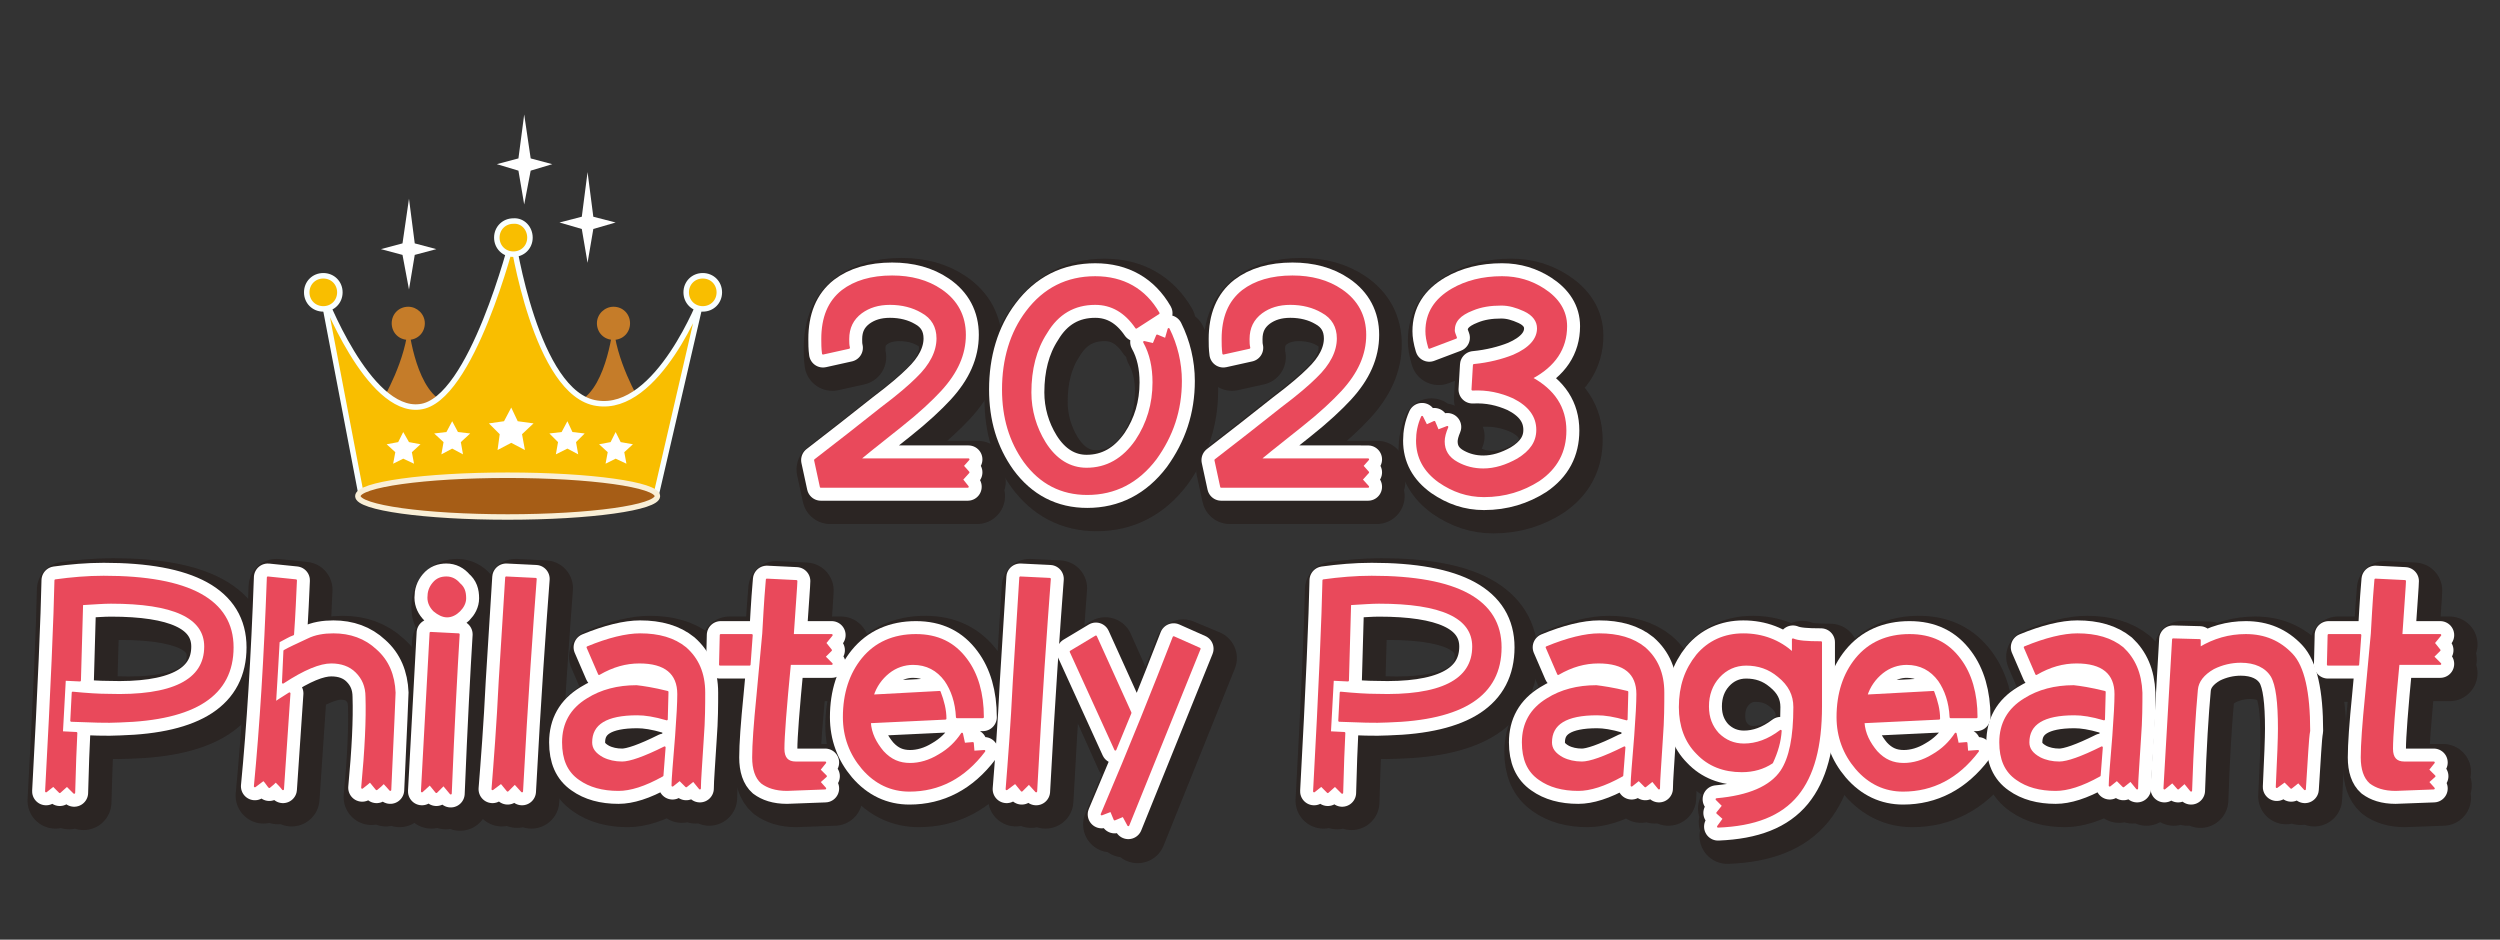 <?xml version="1.0" encoding="utf-8"?>
<!-- Generator: Adobe Illustrator 26.5.2, SVG Export Plug-In . SVG Version: 6.00 Build 0)  -->
<svg version="1.1" xmlns="http://www.w3.org/2000/svg" xmlns:xlink="http://www.w3.org/1999/xlink" x="0px" y="0px"
	 viewBox="0 0 347.2 130.5" style="enable-background:new 0 0 347.2 130.5;" xml:space="preserve">
<rect x="0" y="0" width="347.2" height="130.5" fill="#333333" stroke="none"/>
<style type="text/css">
	.st0{display:none;}
	.st1{display:inline;}
	.st2{opacity:0.39;}
	.st3{fill:#231815;stroke:#231815;stroke-width:7.42;stroke-linecap:round;stroke-linejoin:round;}
	.st4{fill:#FFFFFF;stroke:#FFFFFF;stroke-width:3.71;stroke-linecap:round;stroke-linejoin:round;}
	.st5{fill:#E9495B;stroke:#E9495B;stroke-width:0.29;stroke-linecap:round;stroke-linejoin:round;}
	.st6{fill:#C57C29;}
	.st7{fill:#F9BE00;stroke:#F9FFFF;stroke-width:0.76;stroke-miterlimit:10;}
	.st8{fill:#A65D16;stroke:#F9EFD7;stroke-width:0.76;stroke-miterlimit:10;}
	.st9{fill:#FFFFFF;}
	.st10{display:inline;fill:none;}
	.st11{fill:#F9BE00;stroke:#F9FFFF;stroke-width:0.763;stroke-miterlimit:10;}
	.st12{fill:#A65D16;stroke:#F9EFD7;stroke-width:0.763;stroke-miterlimit:10;}
	.st13{opacity:0.53;}
	.st14{fill:#231815;stroke:#231815;stroke-width:7.754;stroke-linecap:round;stroke-linejoin:round;stroke-miterlimit:10;}
	.st15{fill:#FFFFFF;stroke:#FFFFFF;stroke-width:3.877;stroke-linecap:round;stroke-linejoin:round;stroke-miterlimit:10;}
	.st16{fill:#E9495B;stroke:#E9495B;stroke-width:0.28;stroke-linecap:round;stroke-linejoin:round;stroke-miterlimit:10;}
</style>
<g id="圖層_1" class="st0">
	<g class="st1">
		<g class="st2">
			<g>
				<path class="st3" d="M53.6,72.7l-0.7,1.4l1.3,0.8l-0.8,1.2l1.3,0.9c-3.5,0.6-6.7,1-9.5,1.3v2.8h9.7l-1.1,1.3l1.1,0.9l-1.1,1.1
					l1.1,1.2h-2.7v4.9h2.5l-1.1,1.4l1.1,0.9l-1.1,1.3l1.1,1h-2.5v4.9h2.7l-1.1,1.4l1.1,0.9l-1.1,1.3l1.1,1h-9.7v3.8
					c2.8-0.4,6-0.9,9.4-1.7l-0.8,1.3l1.1,0.7l-0.7,1.1l1.2,1c-4.6,1.1-8.6,1.8-12.1,2.2c-3.6,0.3-7.8,0.5-12.7,0.6l-0.2-4.3
					c3.8-0.1,7.1-0.2,9.7-0.4v-4.3H29.8V100h2.8v-4.9H30v-4.6h2.7v-4.9h-2.8v-4.5h10.2v-2.4c-2.8,0.2-6,0.2-9.5,0.3l-0.3-4
					c5.1-0.1,9.1-0.2,12.1-0.6C45.7,74.1,49.5,73.6,53.6,72.7L53.6,72.7z M37.4,85.7v4.9h2.7v-4.9H37.4z M37.4,100.2h2.7v-4.9h-2.7
					C37.4,95.2,37.4,100.2,37.4,100.2z M47.3,90.6v-4.9h-2.2v4.9C45.2,90.6,47.3,90.6,47.3,90.6z M45.2,100.2h2.2v-4.9h-2.2
					C45.2,95.2,45.2,100.2,45.2,100.2z M68,72.4c2.3,0,3.4,1.2,3.4,3.6c0,0.7-0.4,2.2-1.2,4.7c-0.8,2.5-1.6,5.1-2.6,7.8
					c2.7,0.1,4.1,1.5,4.1,4.3c0,4-0.4,8.9-1.1,14.9c-0.2,2.2-1.8,3.3-4.7,3.3h-4.7v2.9l-1.3-1.1l-1.2,1.1l-1.1-1.1l-1.3,1.1V72.2
					h4.8v1c2.4-0.6,4.5-0.9,6.3-0.9L68,72.4L68,72.4z M61.3,76.8V89c0.6-0.1,1.1-0.2,1.6-0.2c1-3,2.1-6.3,3.2-9.9
					c0.3-1.1,0.5-1.9,0.5-2.1c0-0.4-0.2-0.6-0.5-0.6C65,76.1,63.4,76.4,61.3,76.8L61.3,76.8z M61.3,92.9v14h3.8c0.7,0,1-0.3,1.2-0.9
					c0.5-4.6,0.8-8.7,0.8-12.4c0-0.8-0.3-1.2-0.9-1.2C65.4,92.4,63.7,92.6,61.3,92.9L61.3,92.9z"/>
				<path class="st3" d="M80.3,100.3h16.6v4.5H80.3V100.3z M80.5,72.4h40.4l-0.9,1.3l0.9,0.9l-0.9,1.1l0.9,1.1h-12.8V79
					c1.3,0,2.6,0,3.7,0h1.2c2.2,0,3.8,0.5,4.8,1.4c0.9,0.9,1.4,2.2,1.4,3.9c0,1-0.1,2-0.3,3.1h2l-1,1.3l1,0.9l-1,1.1l1,1.2H86.6v0.9
					h-4.9V78.5h4.9v8.8h6v-3.8c-1.2,0.1-2.5,0.1-3.8,0.2v-4c1.3-0.1,2.5-0.1,3.8-0.2v-2.8H80.5V72.4L80.5,72.4z M83.5,105.8l4.9,0.5
					c-0.7,2.5-1.6,5-2.9,7.6l-0.9-1.4l-1.6,0.9l-0.8-1.4l-1.6,0.7C82,110.3,82.9,108,83.5,105.8L83.5,105.8z M81.4,93.6H120
					l-1.1,1.3l1.1,0.9l-1.1,1.1l1.1,1.3H81.4V93.6L81.4,93.6z M121,100.3l-0.7,1.2l0.7,0.9l-0.7,1.1l0.7,1.2h-16.9v4.7
					c0,1.5-0.4,2.5-1.1,3.2c-0.7,0.8-2,1.1-3.7,1.1h-1.9c-1.8,0-3.8-0.2-6.1-0.5l0.5-0.9l-0.7-0.9l0.5-0.9l-0.9-0.9
					c2.6,0.4,5,0.5,7,0.5c1,0,1.4-0.4,1.4-1.3v-8.6L121,100.3L121,100.3z M103.3,79.1v-2.3h-6.1v2.6
					C99.5,79.2,101.5,79.1,103.3,79.1z M97.2,87.3h6.1V83c-1.9,0.1-3.9,0.1-6.1,0.2C97.2,83.3,97.2,87.3,97.2,87.3z M108.1,87.3h5.9
					c0.2-1.1,0.3-2.2,0.3-3.1s-0.6-1.4-1.7-1.4c-1.4,0-2.9,0-4.5,0L108.1,87.3L108.1,87.3z M112.2,106.5l4.9-0.9
					c0.8,2.3,1.9,4.6,3.2,7l-1.7-0.9l-0.9,1.4l-1.4-0.9l-1.1,1.4C114,111.2,113,108.8,112.2,106.5L112.2,106.5z"/>
				<path class="st3" d="M152.6,72.4c2.6,0,4,1.1,4,3.4c0,0.6-0.1,1.6-0.4,2.9h0.4v3.6h-9.4v0.6c0,1.4,0.7,2.2,2,2.2
					c1.4,0,4-0.5,7.8-1.5l-1,1.1l0.7,0.9l-0.9,0.9l0.7,1c-1.4,0.4-2.7,0.7-3.8,0.9v2.2h6.1v4.1h-6.1v2.8h6.1v4.2h-10l2.3,1.2
					c-1,1.4-2.2,2.8-3.5,4.1c0.6,0.1,1.2,0.2,1.9,0.4c5.9,1.1,13.3,1.8,22.2,2l-1.1,1.2l1.1,1.1l-1.3,0.9l1.1,1.3
					c-6.7-0.2-12.7-0.7-18.1-1.4c-4.3-0.6-9-1.6-14.2-3.1l-0.9-0.2c-0.4,0-2.2,1.5-5.2,4.5l-4.1-3.1c1.8-1.4,3.7-3.1,5.8-5v-11
					c0-0.8-0.1-1.1-0.4-1.1c-0.4,0-1.4,0.7-3.2,2l-2-3.4c3.6-2.4,5.8-3.6,6.7-3.6h0.4c2.2,0,3.4,1.3,3.4,4v12.6
					c2,0.7,4.5,1.3,7.4,1.8l-0.4-1.1l-1.7,0.4l-0.3-1.6l-1.8,0.1c1.1-1.1,2.1-2.1,3-3h-4.3v-4.2h6.3v-2.8h-5.6v-4.1h5.6V89
					c-3.4,0-5-1.6-5-4.7V72.4h4.5v6.3h4.5c0.2-1,0.4-1.7,0.4-2.2c0-0.6-0.2-0.9-0.7-0.9c-0.6,0-1.3,0.2-2,0.7v-3
					c1.1-0.6,2.1-0.9,3.1-0.9H152.6L152.6,72.4z M136.2,71.5c0.1,0,0.2,0,0.3,0.1c0.9,0.9,1.9,1.9,2.9,2.9c0.1,0.1,0.2,0.3,0.2,0.4
					s-0.1,0.3-0.2,0.4c-0.9,1-1.8,1.9-2.8,2.8c-0.1,0.1-0.2,0.2-0.4,0.2s-0.3-0.1-0.4-0.2c-1-1-1.9-1.9-2.8-2.8
					c-0.1-0.1-0.2-0.2-0.2-0.4c0-0.1,0.1-0.2,0.2-0.4c1-1,2-2,2.8-2.9C135.9,71.6,136,71.5,136.2,71.5z M136.2,80.1
					c0.1,0,0.2,0.1,0.3,0.2c0.9,0.9,1.9,1.9,2.9,2.9c0.1,0.1,0.2,0.3,0.2,0.4s-0.1,0.3-0.2,0.4c-0.9,1-1.8,1.9-2.8,2.9
					c-0.1,0.1-0.2,0.2-0.4,0.2s-0.3-0.1-0.4-0.2c-1-1-1.9-1.9-2.8-2.9c-0.1-0.2-0.2-0.3-0.2-0.4s0.1-0.2,0.2-0.4c1-1,2-2,2.8-2.9
					C135.9,80.2,136,80.1,136.2,80.1z M161.1,88.4c-2.3-0.5-3.4-2-3.4-4.6V72h4.5v6.7h4.1c0.3-1.1,0.4-1.8,0.4-2.4s-0.2-0.9-0.7-0.9
					s-1,0.2-1.7,0.7v-3c1-0.6,1.9-0.9,2.8-0.9h0.1c2.6,0,4,1.2,4,3.5c0,0.5-0.2,1.6-0.5,3.1h0.6v3.6h-9.2v0.2c0,1.4,0.7,2.2,2,2.2
					s4-0.4,7.8-1.1l-1,1.1l0.7,0.9l-0.9,0.9l0.7,1c-2.4,0.5-4.3,0.8-5.6,1v2.1h5l-0.9,1l0.9,0.9l-0.9,1l0.9,1.1h-5v2.8h5.4l-0.8,1.1
					l0.8,0.9l-0.8,0.9l0.8,1.3h-4.6c1.1,1.1,2.3,2.1,3.5,3.2l-1.8,0.2l-0.2,1.6l-1.8-0.1l-0.2,1.6c-1.7-1.7-3.2-3.5-4.5-5.3l1.7-1.2
					h-2.2L161.1,88.4L161.1,88.4z"/>
				<path class="st3" d="M211.6,71.1l4.7,2.5c-0.6,1-1.2,1.9-1.9,2.8h5.6l-0.7,1.3l0.7,0.9l-0.7,1l0.7,1.3h-17.5v3h16.1l-1,1.3
					l1,0.9l-1,1l1,1.1h-16.1v3.4h17.3l-1,1.3l1,0.9l-1,1.1l1,1.3h-21.5c-0.8,1.3-1.7,2.6-2.6,3.8h25.2l-1.1,1.2l1.1,0.9l-1.1,1
					l1.1,1.3h-7.2c1.9,2.2,4.1,4.6,6.7,7.2l-1.8-0.2l-0.8,1.6l-1.8-0.7l-0.5,1.8c-3-3.1-5.8-6.3-8.3-9.7h-14.8
					c-2.6,3.5-5.4,6.8-8.2,9.9l-0.5-1.8l-2,0.6l-0.4-1.6l-2,0.4c2.3-2.5,4.5-4.9,6.5-7.4h-7.1V100h10.7c0.9-1.3,1.8-2.5,2.8-3.8
					h-12.3v-4.6h17.7v-15h10.7C209.5,74.7,210.6,72.9,211.6,71.1L211.6,71.1z M191.2,71c0.2,0,0.3,0.1,0.4,0.2c0.9,0.9,1.9,1.9,3,3
					c0.1,0.1,0.2,0.2,0.2,0.4c0,0.2-0.1,0.3-0.2,0.4c-0.5,0.5-1,1-1.6,1.5h2.3v4.6h-15.5v-4.6h9.5c-0.6-0.5-1.1-1-1.6-1.5
					c-0.2-0.2-0.2-0.3-0.2-0.4s0.1-0.2,0.2-0.4c1.1-1.1,2.1-2.1,3-3C190.9,71,191,71,191.2,71L191.2,71z M181.1,84.1h14.3v4.4h-14.3
					V84.1z"/>
				<path class="st3" d="M231.6,83.7c5.6,3.8,8.4,7,8.4,9.6c0,3.8-2.2,10.6-6.4,20.6l-1-1.6l-1.6,0.5l-0.7-1.4l-1.6,0.4
					c4.2-9.6,6.3-15.7,6.3-18.4c0-1-2.2-2.8-6.7-5.6L231.6,83.7z M234.8,72.9c0.2,0,0.4,0.1,0.5,0.2c1.1,1.1,2.3,2.4,3.6,3.6
					c0.2,0.2,0.3,0.3,0.3,0.4c0,0.2-0.1,0.3-0.2,0.4c-1.2,1.2-2.4,2.4-3.6,3.6c-0.2,0.1-0.3,0.2-0.5,0.2s-0.3-0.1-0.5-0.2
					c-1.3-1.2-2.5-2.4-3.6-3.6c-0.2-0.1-0.3-0.3-0.3-0.4s0.1-0.3,0.2-0.5c1.3-1.3,2.5-2.5,3.7-3.6C234.5,73,234.6,72.9,234.8,72.9
					L234.8,72.9z M240.6,84.7h10.3v4.5h-10.3V84.7z M258,89.2v5.2c1.6-0.1,3-0.2,4-0.2h0.7c2.3,0,3.9,0.5,4.9,1.5s1.4,2.4,1.4,4.1
					c0,2.4-0.2,5.2-0.5,8.3h1.5l-1.1,1.3l1.1,0.9l-1.1,1.1l1.1,1.3h-22.9v1.4l-1.4-1.1l-1.3,1.1l-1.1-1.1l-1.3,1V94.2h5.3v13.9h16.3
					c0.3-3.3,0.5-6.1,0.5-8.5c0-0.9-0.5-1.4-1.6-1.4c-3.2,0-7.6,0.3-13.2,1v-4c1.3-0.2,2.6-0.3,3.8-0.4V79.1
					c-3.1,0.1-6.6,0.3-10.5,0.3l-0.2-4.5c5.5-0.1,9.8-0.2,13-0.6c3.6-0.3,7.6-0.8,12-1.6l-0.7,1.4l1.3,0.8l-0.9,1.2l1.4,1.1
					c-3.9,0.6-7.4,1.1-10.5,1.5v5.9h12.3l-1.1,1.2l1.1,0.9l-1.1,1l1.1,1.3L258,89.2L258,89.2z"/>
				<path class="st3" d="M278.3,79.1h7.4v4.3h-7.4V79.1z M278.3,108.6h7.1v4.7h-7.1V108.6z M300.1,72l-0.8,1.3l1.1,0.7l-0.8,1.1
					L301,76c-3.1,0.5-6,0.9-8.5,1.2v1.7h8.1v4.3h-8.1v1.7c1-0.1,1.8-0.1,2.6-0.1h0.5c2,0,3.4,0.4,4.2,1.3c0.8,0.8,1.3,2,1.3,3.5
					c0,1.9-0.2,3.9-0.7,6.1h1.2l-1,1.3l1,0.9l-1,1l1,1.3h-9v2.2h8.5l-1.1,1.3l1.1,0.9l-1.1,1.1l1.1,1.2h-8.5v1.8h8.8l-0.9,1.1l0.9,1
					l-0.9,1.1l0.9,1.3h-13.7v-13H284v1.2h-4.8V84.9h4.8v5.4h3.6v-1.4c-0.5,0.1-0.9,0.1-1.4,0.2v-3.5c0.5-0.1,1-0.1,1.4-0.1v-7.8
					c-2.5,0.1-5.4,0.2-8.6,0.2l-0.2-4c4.7,0,8.3-0.2,11-0.4C292.9,73.2,296.3,72.8,300.1,72L300.1,72z M279.4,102.5h6v4.5h-6V102.5z
					 M287.6,95.8v-1.6H284v1.6H287.6z M292.5,88.4v1.9h1.8v4h-1.8v1.6h3.3c0.5-2.4,0.8-4.5,0.8-6.3c0-0.8-0.5-1.2-1.4-1.2
					C294.4,88.3,293.5,88.3,292.5,88.4L292.5,88.4z M314.3,75.8c2.9,0,4.5,1.7,5,5.2c0.4,3.2,0.6,8,0.6,14.3
					c0,7.2-0.1,11.9-0.4,14.1c-0.3,2.8-1.8,4.2-4.7,4.2c-1.7,0-3.2-0.1-4.6-0.4l0.7-1.1L310,111l0.9-1l-1-1.1
					c1.4,0.3,2.9,0.4,4.5,0.4c0.4,0,0.6-0.7,0.6-1.9c0-3,0-7.3,0-12.8c0-6.2-0.2-10.7-0.5-13.4c-0.1-0.8-0.5-1.3-1.3-1.3
					c-0.5,0-1.2,0.1-2.2,0.2c-0.2,3.1-0.4,6.1-0.7,9.1c-0.6,6.7-1.9,14.9-3.8,24.6l-5.1-1.3c2-8.4,3.3-16.1,4-23
					c0.3-2.8,0.6-5.7,0.8-8.6c-1.2,0.2-2.5,0.5-4,0.8l-0.4-3.8c1.7-0.4,3.2-0.7,4.6-1c0.1-1.7,0.1-3.3,0.1-4.9l4.6,0.2
					c0,1.3,0,2.6,0,3.8c1-0.1,1.8-0.2,2.4-0.2L314.3,75.8L314.3,75.8z"/>
			</g>
			<path class="st3" d="M211.5,32c-0.4,0.6-0.8,1.2-1.1,1.8c-1.6,2.5-3.5,5.1-5.7,7.9l-0.7-1.6l-1.8,0.5l-0.4-1.6l-1.6,0.4
				c1.9-2.3,3.7-4.6,5.2-7c1.6-2.4,3.2-5.5,5-9.2l4.7,1.5c-0.5,1-0.9,2-1.3,2.8h7.5V32H211.5L211.5,32z M201.5,52.5h6.3V38.3h4.8
				v0.9h8.7v4.5h-8.7v8.8h8.7V57h-19.9L201.5,52.5L201.5,52.5z M242,27.5l-0.7,1.3l0.7,0.9l-0.7,1.1L242,32h-13.7v7.2h13l-1.1,1.3
				l1.1,0.9l-1.1,1.1l1.1,1.3h-13v8.8h13.9l-1.1,1.3l1.1,0.9l-1.1,1.1l1.1,1.3h-13.9v8.3l-1.4-0.9l-1.1,0.9l-1.1-0.9l-1.2,0.9v-38
				H242L242,27.5z"/>
			<g>
				<path class="st3" d="M117.5,27.4c-1.4,10.8-2.6,22.7-3.8,35.6l-1.4-1.3l-1.3,1.1l-1.1-1.3l-1.5,1.1c0.7-6.1,1.8-15.5,3.3-28.1
					l-3.3,2.9l-2.8-3.1l7.8-7.7L117.5,27.4L117.5,27.4z"/>
				<path class="st3" d="M148.8,27.4c-1.4,10.8-2.6,22.7-3.8,35.6l-1.4-1.3l-1.3,1.1l-1.1-1.3l-1.5,1.1c0.7-6.1,1.8-15.5,3.3-28.1
					l-3.3,2.9l-2.8-3.1l7.8-7.7L148.8,27.4L148.8,27.4z"/>
				<path class="st3" d="M187.5,61.3H162l-1-4.5c3.8-2.9,7.7-5.8,11.6-8.6c3-2.2,5.1-3.8,6.2-4.8c2.5-2.3,3.7-4.5,3.7-6.7
					c0-2-0.9-3.4-2.8-4.5c-1.5-0.8-3.3-1.3-5.5-1.3s-3.7,0.5-5,1.4c-1.5,1-2.2,2.5-2.2,4.5c0,0.5,0,1,0.1,1.5l-4.5,1
					c-0.1-0.8-0.2-1.6-0.2-2.4c0-3.5,1.2-6.2,3.5-8c2.1-1.6,5-2.4,8.6-2.4c3.3,0,6.1,0.8,8.5,2.3c2.8,1.8,4.1,4.3,4.1,7.4
					s-1.4,6.2-4.2,9.2c-1.5,1.6-3.8,3.5-6.8,5.8c-4.8,3.7-7.3,5.5-7.3,5.5h18.9l-1,1l1,1.1l-1.1,1.2L187.5,61.3L187.5,61.3z"/>
			</g>
		</g>
		<g>
			<g>
				<path class="st4" d="M52.3,71.5l-0.7,1.4l1.3,0.8l-0.8,1.2l1.3,0.9c-3.5,0.6-6.7,1-9.5,1.3V80h9.7l-1.1,1.3l1.1,0.9l-1.1,1.1
					l1.1,1.2h-2.7v4.9h2.5l-1.1,1.4l1.1,0.9L52.3,93l1.1,1h-2.5v4.9h2.7l-1.1,1.4l1.1,0.9l-1.1,1.3l1.1,1h-9.7v3.8
					c2.8-0.4,6-0.9,9.4-1.7l-0.8,1.3l1.1,0.7l-0.7,1.1l1.2,1c-4.6,1.1-8.6,1.8-12.1,2.2c-3.6,0.3-7.8,0.5-12.7,0.6l-0.2-4.3
					c3.8-0.1,7.1-0.2,9.7-0.4v-4.3H28.6V99h2.8v-4.9h-2.7v-4.6h2.7v-4.9h-2.8v-4.5h10.2v-2.4c-2.8,0.2-6,0.2-9.5,0.3l-0.2-4.1
					c5.1-0.1,9.1-0.2,12.1-0.6C44.5,72.9,48.2,72.4,52.3,71.5L52.3,71.5z M36.2,84.5v4.9h2.7v-4.9C38.8,84.5,36.2,84.5,36.2,84.5z
					 M36.2,98.9h2.7V94h-2.7V98.9z M46.1,89.4v-4.9h-2.2v4.9H46.1z M43.9,98.9h2.2V94h-2.2V98.9z M66.8,71.1c2.3,0,3.4,1.2,3.4,3.6
					c0,0.7-0.4,2.2-1.2,4.7c-0.8,2.5-1.6,5.1-2.6,7.8c2.7,0.1,4.1,1.5,4.1,4.3c0,4-0.4,8.9-1.1,14.9c-0.2,2.2-1.8,3.3-4.7,3.3H60
					v2.9l-1.3-1.1l-1.2,1.1l-1.1-1.1l-1.3,1.1V70.9h4.8v1c2.4-0.6,4.5-0.9,6.3-0.9L66.8,71.1L66.8,71.1z M60.1,75.5v12.2
					c0.6-0.1,1.1-0.2,1.6-0.2c1-3,2.1-6.3,3.2-9.9c0.3-1.1,0.5-1.9,0.5-2.1c0-0.4-0.2-0.6-0.5-0.6C63.7,74.9,62.1,75.1,60.1,75.5
					L60.1,75.5z M60.1,91.7v14h3.8c0.7,0,1-0.3,1.2-0.9c0.5-4.6,0.8-8.7,0.8-12.4c0-0.8-0.3-1.2-0.9-1.2
					C64.1,91.2,62.5,91.3,60.1,91.7L60.1,91.7z"/>
				<path class="st4" d="M79,99.1h16.6v4.5H79V99.1z M79.2,71.1h40.4l-0.9,1.3l0.9,0.9l-0.9,1.1l0.9,1.1h-12.8v2.2
					c1.3,0,2.6,0,3.7,0h1.2c2.2,0,3.8,0.5,4.8,1.4c0.9,0.9,1.4,2.2,1.4,3.9c0,1-0.1,2-0.3,3.1h2l-1,1.3l1,0.9l-1,1.1l1,1.2H85.4v0.9
					h-4.9V77.3h4.9v8.8h6v-3.8c-1.2,0.1-2.5,0.1-3.8,0.2v-4c1.3-0.1,2.5-0.1,3.8-0.2v-2.8H79.2V71.1L79.2,71.1z M82.3,104.5l4.9,0.5
					c-0.7,2.5-1.6,5-2.9,7.6l-0.9-1.4l-1.6,0.9l-0.8-1.4l-1.6,0.7C80.7,109.1,81.7,106.8,82.3,104.5L82.3,104.5z M80.2,92.4h38.6
					l-1.1,1.3l1.1,0.9l-1.1,1.1l1.1,1.3H80.2V92.4L80.2,92.4z M119.8,99.1l-0.7,1.2l0.7,0.9l-0.7,1.1l0.7,1.2h-16.9v4.7
					c0,1.5-0.4,2.5-1.1,3.2c-0.7,0.8-2,1.1-3.7,1.1h-1.9c-1.8,0-3.8-0.2-6.1-0.5l0.5-0.9l-0.7-0.9l0.5-0.9l-0.9-0.9
					c2.6,0.4,5,0.5,7,0.5c1,0,1.4-0.4,1.4-1.3V99L119.8,99.1L119.8,99.1z M102.1,77.8v-2.3H96v2.6C98.2,78,100.3,77.9,102.1,77.8z
					 M96,86.1h6.1v-4.3c-1.9,0.1-3.9,0.1-6.1,0.2C96,82,96,86.1,96,86.1z M106.8,86.1h5.9c0.2-1.1,0.3-2.2,0.3-3.1s-0.6-1.4-1.7-1.4
					c-1.4,0-2.9,0-4.5,0L106.8,86.1L106.8,86.1z M111,105.2l4.9-0.9c0.8,2.3,1.9,4.6,3.2,7l-1.7-0.9l-0.9,1.4l-1.4-0.9l-1.1,1.4
					C112.8,110,111.8,107.6,111,105.2L111,105.2z"/>
				<path class="st4" d="M151.3,71.1c2.6,0,4,1.1,4,3.4c0,0.6-0.1,1.6-0.4,2.9h0.4V81h-9.4v0.6c0,1.4,0.7,2.2,2,2.2
					c1.4,0,4-0.5,7.8-1.5l-1,1.1l0.7,0.9l-0.9,0.9l0.7,1c-1.4,0.4-2.7,0.7-3.8,0.9v2.2h6.1v4.1h-6.1v2.8h6.1v4.2h-10l2.3,1.2
					c-1,1.4-2.2,2.8-3.5,4.1c0.6,0.1,1.2,0.2,1.9,0.4c5.9,1.1,13.3,1.8,22.2,2l-1.1,1.2l1.1,1.1l-1.3,0.9l1.1,1.3
					c-6.7-0.2-12.7-0.7-18.1-1.4c-4.3-0.6-9-1.6-14.2-3.1l-0.9-0.2c-0.4,0-2.2,1.5-5.2,4.5l-4.1-3.1c1.8-1.4,3.7-3.1,5.8-5v-11
					c0-0.8-0.1-1.1-0.4-1.1c-0.4,0-1.4,0.7-3.2,2l-2-3.4c3.6-2.4,5.8-3.6,6.7-3.6h0.4c2.2,0,3.4,1.3,3.4,4V104
					c2,0.7,4.5,1.3,7.4,1.8l-0.4-1.1l-1.7,0.4l-0.3-1.6l-1.8,0.1c1.1-1.1,2.1-2.1,3-3h-4.3v-4.2h6.3v-2.8H141v-4.1h5.6v-1.6
					c-3.4,0-5-1.6-5-4.7V71.1h4.5v6.4h4.5c0.2-1,0.4-1.7,0.4-2.2c0-0.6-0.2-0.9-0.7-0.9c-0.6,0-1.3,0.2-2,0.7v-3
					c1.1-0.6,2.1-0.9,3.1-0.9L151.3,71.1L151.3,71.1z M135,70.3c0.1,0,0.2,0,0.3,0.1c0.9,0.9,1.9,1.9,2.9,2.9
					c0.1,0.2,0.2,0.3,0.2,0.4c0,0.2-0.1,0.3-0.2,0.4c-0.9,1-1.8,1.9-2.8,2.8c-0.1,0.1-0.2,0.2-0.4,0.2s-0.3-0.1-0.4-0.2
					c-1-1-1.9-1.9-2.8-2.8c-0.1-0.1-0.2-0.2-0.2-0.4c0-0.1,0.1-0.2,0.2-0.4c1-1,2-2,2.8-2.9C134.7,70.3,134.8,70.3,135,70.3z
					 M135,78.9c0.1,0,0.2,0.1,0.3,0.2c0.9,0.9,1.9,1.9,2.9,2.9c0.1,0.2,0.2,0.3,0.2,0.4c0,0.2-0.1,0.3-0.2,0.4
					c-0.9,1-1.8,1.9-2.8,2.9c-0.1,0.1-0.2,0.2-0.4,0.2s-0.3-0.1-0.4-0.2c-1-1-1.9-1.9-2.8-2.9c-0.1-0.1-0.2-0.3-0.2-0.4
					s0.1-0.2,0.2-0.4c1-1,2-2,2.8-2.9C134.7,78.9,134.8,78.9,135,78.9z M159.8,87.2c-2.3-0.5-3.4-2-3.4-4.6V70.8h4.5v6.7h4.1
					c0.3-1.1,0.4-1.9,0.4-2.4c0-0.6-0.2-0.9-0.7-0.9s-1,0.2-1.7,0.7v-3c1-0.6,1.9-0.9,2.8-0.9h0.1c2.6,0,4,1.2,4,3.5
					c0,0.5-0.2,1.6-0.5,3.1h0.6V81h-9.2v0.2c0,1.4,0.7,2.2,2,2.2s4-0.4,7.8-1.1l-1,1.1l0.7,0.9l-0.9,0.9l0.7,1
					c-2.4,0.5-4.3,0.8-5.6,1v2.1h5l-0.9,1l0.9,0.9l-0.9,1l0.9,1.1h-5v2.8h5.4l-0.8,1.1l0.8,0.9l-0.8,0.9l0.8,1.3h-4.6
					c1.1,1.1,2.3,2.2,3.5,3.2l-1.8,0.2l-0.2,1.6l-1.8-0.1l-0.2,1.6c-1.7-1.7-3.2-3.5-4.5-5.3l1.7-1.2h-2.2L159.8,87.2L159.8,87.2z"
					/>
				<path class="st4" d="M210.3,69.9l4.7,2.5c-0.6,1-1.2,1.9-1.9,2.8h5.6l-0.7,1.3l0.7,0.9l-0.7,1l0.7,1.3h-17.5v3h16.1l-1,1.3
					l1,0.9l-1,1l1,1.1h-16.1v3.4h17.3l-1,1.3l1,0.9l-1,1.1l1,1.3H197c-0.8,1.3-1.7,2.6-2.6,3.8h25.2l-1.1,1.2l1.1,0.9l-1.1,1
					l1.1,1.3h-7.2c1.9,2.2,4.1,4.6,6.7,7.2l-1.8-0.2l-0.8,1.6l-1.8-0.7l-0.5,1.8c-3-3.1-5.8-6.3-8.3-9.7h-14.8
					c-2.6,3.5-5.4,6.8-8.2,9.9l-0.5-1.8l-2,0.6l-0.4-1.6l-2,0.4c2.3-2.5,4.5-4.9,6.5-7.4h-7.1V99h10.7c0.9-1.3,1.8-2.5,2.8-3.8
					h-12.3v-4.6h17.7V75.3H207C208.2,73.5,209.4,71.7,210.3,69.9L210.3,69.9z M189.9,69.7c0.2,0,0.3,0.1,0.4,0.2
					c0.9,0.9,1.9,1.9,3,3c0.1,0.1,0.2,0.2,0.2,0.4c0,0.2-0.1,0.3-0.2,0.4c-0.5,0.5-1,1-1.6,1.5h2.3v4.6h-15.5v-4.6h9.5
					c-0.6-0.5-1.1-1-1.6-1.5c-0.2-0.2-0.2-0.3-0.2-0.4s0.1-0.2,0.2-0.4c1.1-1.1,2.1-2.1,3-3C189.6,69.8,189.8,69.7,189.9,69.7
					L189.9,69.7z M179.8,82.9h14.3v4.4h-14.3V82.9z"/>
				<path class="st4" d="M230.4,82.5c5.6,3.8,8.4,7,8.4,9.6c0,3.8-2.2,10.6-6.4,20.6l-1-1.6l-1.6,0.5l-0.7-1.4l-1.6,0.4
					c4.2-9.6,6.3-15.7,6.3-18.4c0-1-2.2-2.8-6.7-5.6L230.4,82.5z M233.6,71.7c0.2,0,0.4,0.1,0.5,0.2c1.1,1.1,2.3,2.4,3.6,3.6
					c0.2,0.2,0.3,0.3,0.3,0.4c0,0.2-0.1,0.3-0.2,0.4c-1.2,1.2-2.4,2.4-3.6,3.6c-0.2,0.1-0.3,0.2-0.5,0.2s-0.3-0.1-0.5-0.2
					c-1.3-1.2-2.5-2.4-3.6-3.6c-0.2-0.1-0.3-0.3-0.3-0.4s0.1-0.3,0.2-0.5c1.3-1.3,2.5-2.5,3.7-3.6C233.2,71.8,233.4,71.7,233.6,71.7
					L233.6,71.7z M239.3,83.4h10.3v4.5h-10.3V83.4z M256.8,87.9v5.2c1.6-0.1,3-0.2,4-0.2h0.7c2.3,0,3.9,0.5,4.9,1.5s1.4,2.4,1.4,4.1
					c0,2.4-0.2,5.2-0.5,8.3h1.5l-1.1,1.3l1.1,0.9l-1.1,1.1l1.1,1.3H246v1.4l-1.4-1.1l-1.3,1.1l-1.1-1.1l-1.4,1.1V93h5.3v13.9h16.3
					c0.3-3.3,0.5-6.1,0.5-8.5c0-0.9-0.5-1.4-1.6-1.4c-3.2,0-7.6,0.3-13.2,1v-4c1.3-0.2,2.6-0.3,3.8-0.4V77.9
					c-3.1,0.1-6.6,0.3-10.5,0.3l-0.2-4.5c5.5-0.1,9.8-0.2,13-0.6c3.6-0.3,7.6-0.8,12-1.6l-0.7,1.4l1.3,0.8l-0.9,1.2l1.4,1.1
					c-3.9,0.6-7.4,1.1-10.5,1.5v5.9h12.3l-1.1,1.2l1.1,0.9l-1.1,1l1.1,1.3L256.8,87.9L256.8,87.9z"/>
				<path class="st4" d="M277,77.9h7.4v4.3H277V77.9z M277,107.4h7.1v4.7H277V107.4z M298.9,70.8l-0.8,1.3l1.1,0.7l-0.8,1.1l1.3,0.9
					c-3.1,0.5-6,0.9-8.5,1.2v1.7h8.1V82h-8.1v1.7c1-0.1,1.8-0.1,2.6-0.1h0.5c2,0,3.4,0.4,4.2,1.3c0.8,0.8,1.3,2,1.3,3.5
					c0,1.9-0.2,3.9-0.7,6.1h1.2l-1,1.3l1,0.9l-1,1l1,1.3h-9v2.2h8.5l-1.1,1.3l1.1,0.9l-1.1,1.1l1.1,1.2h-8.5v1.8h8.8l-0.9,1.1l0.9,1
					l-0.9,1.1l0.9,1.3h-13.7V99h-3.6v1.2H278V83.7h4.8v5.4h3.6v-1.4c-0.5,0.1-0.9,0.1-1.4,0.2v-3.5c0.5-0.1,1-0.1,1.4-0.1v-7.8
					c-2.5,0.1-5.4,0.2-8.6,0.2l-0.2-4c4.7,0,8.3-0.2,11-0.4C291.7,72,295.1,71.5,298.9,70.8L298.9,70.8z M278.1,101.3h6v4.5h-6
					V101.3z M286.4,94.6V93h-3.6v1.6H286.4z M291.3,87.1V89h1.8v4h-1.8v1.6h3.3c0.5-2.4,0.8-4.5,0.8-6.3c0-0.8-0.5-1.2-1.4-1.2
					C293.2,87,292.3,87.1,291.3,87.1L291.3,87.1z M313.1,74.6c2.9,0,4.5,1.7,5,5.2c0.4,3.2,0.6,8,0.6,14.3c0,7.2-0.1,11.9-0.4,14.1
					c-0.3,2.8-1.8,4.2-4.7,4.2c-1.7,0-3.2-0.1-4.6-0.4l0.7-1.1l-0.9-1.1l0.9-1l-1-1.1c1.4,0.3,2.9,0.4,4.5,0.4
					c0.4,0,0.6-0.7,0.6-1.9c0-3,0-7.3,0-12.8c0-6.2-0.2-10.7-0.5-13.4c-0.1-0.8-0.5-1.3-1.3-1.3c-0.5,0-1.2,0.1-2.2,0.2
					c-0.2,3.1-0.4,6.1-0.7,9.1c-0.6,6.7-1.9,14.9-3.8,24.6l-5.1-1.3c2-8.4,3.3-16.1,4-23c0.3-2.8,0.6-5.7,0.8-8.6
					c-1.2,0.2-2.5,0.5-4,0.8l-0.4-3.8c1.7-0.4,3.2-0.7,4.6-1c0.1-1.7,0.1-3.3,0.1-4.9L310,71c0,1.3,0,2.6,0,3.8
					c1-0.1,1.8-0.2,2.4-0.2L313.1,74.6L313.1,74.6z"/>
			</g>
			<path class="st4" d="M210.3,30.8c-0.4,0.6-0.8,1.2-1.1,1.8c-1.6,2.5-3.5,5.1-5.7,7.9l-0.7-1.6l-1.8,0.5l-0.4-1.6l-1.6,0.4
				c1.9-2.3,3.7-4.6,5.2-7c1.6-2.4,3.2-5.5,5-9.2l4.7,1.5c-0.5,1-0.9,2-1.3,2.8h7.5v4.5L210.3,30.8L210.3,30.8z M200.2,51.3h6.3
				V37.1h4.8V38h8.7v4.5h-8.7v8.8h8.7v4.5h-19.9L200.2,51.3L200.2,51.3z M240.8,26.2l-0.7,1.3l0.7,0.9l-0.7,1.1l0.7,1.3h-13.7V38h13
				l-1.1,1.3l1.1,0.9l-1.1,1.1l1.1,1.3h-13v8.8H241l-1.1,1.3l1.1,0.9l-1.1,1.1L241,56h-13.9v8.3l-1.4-0.9l-1.1,0.9l-1.1-0.9
				l-1.2,0.9V26.2H240.8L240.8,26.2z"/>
			<g>
				<path class="st4" d="M116.3,26.2c-1.4,10.8-2.6,22.7-3.8,35.6l-1.4-1.3l-1.3,1.1l-1.1-1.3l-1.5,1.1c0.7-6.1,1.8-15.5,3.3-28.1
					l-3.3,2.9l-2.8-3.1l7.8-7.7L116.3,26.2L116.3,26.2z"/>
				<path class="st4" d="M147.6,26.2c-1.4,10.8-2.6,22.7-3.8,35.6l-1.4-1.3l-1.3,1.1l-1.1-1.3l-1.5,1.1c0.7-6.1,1.8-15.5,3.3-28.1
					l-3.3,2.9l-2.8-3.1l7.8-7.7L147.6,26.2L147.6,26.2z"/>
				<path class="st4" d="M186.2,60h-25.5l-1-4.5c3.8-2.9,7.7-5.8,11.6-8.6c3-2.2,5.1-3.8,6.2-4.8c2.5-2.3,3.7-4.5,3.7-6.7
					c0-2-0.9-3.4-2.8-4.5c-1.5-0.8-3.3-1.3-5.5-1.3s-3.7,0.5-5,1.4c-1.5,1-2.2,2.5-2.2,4.5c0,0.5,0,1,0.1,1.5l-4.5,1
					c-0.1-0.8-0.2-1.6-0.2-2.4c0-3.5,1.2-6.2,3.5-8c2.1-1.6,5-2.4,8.6-2.4c3.3,0,6.1,0.8,8.5,2.3c2.8,1.8,4.1,4.3,4.1,7.4
					s-1.4,6.2-4.2,9.2c-1.5,1.6-3.8,3.5-6.8,5.8c-4.8,3.7-7.3,5.5-7.3,5.5h18.9l-1,1l1,1.1l-1.1,1.2L186.2,60L186.2,60z"/>
			</g>
		</g>
		<g>
			<g>
				<path class="st5" d="M52.3,71.5l-0.7,1.4l1.3,0.8l-0.8,1.2l1.3,0.9c-3.5,0.6-6.7,1-9.5,1.3V80h9.7l-1.1,1.3l1.1,0.9l-1.1,1.1
					l1.1,1.2h-2.7v4.9h2.5l-1.1,1.4l1.1,0.9L52.3,93l1.1,1h-2.5v4.9h2.7l-1.1,1.4l1.1,0.9l-1.1,1.3l1.1,1h-9.7v3.8
					c2.8-0.4,6-0.9,9.4-1.7l-0.8,1.3l1.1,0.7l-0.7,1.1l1.2,1c-4.6,1.1-8.6,1.8-12.1,2.2c-3.6,0.3-7.8,0.5-12.7,0.6l-0.2-4.3
					c3.8-0.1,7.1-0.2,9.7-0.4v-4.3H28.6V99h2.8v-4.9h-2.7v-4.6h2.7v-4.9h-2.8v-4.5h10.2v-2.4c-2.8,0.2-6,0.2-9.5,0.3l-0.2-4.1
					c5.1-0.1,9.1-0.2,12.1-0.6C44.5,72.9,48.2,72.4,52.3,71.5L52.3,71.5z M36.2,84.5v4.9h2.7v-4.9C38.8,84.5,36.2,84.5,36.2,84.5z
					 M36.2,98.9h2.7V94h-2.7V98.9z M46.1,89.4v-4.9h-2.2v4.9H46.1z M43.9,98.9h2.2V94h-2.2V98.9z M66.8,71.1c2.3,0,3.4,1.2,3.4,3.6
					c0,0.7-0.4,2.2-1.2,4.7c-0.8,2.5-1.6,5.1-2.6,7.8c2.7,0.1,4.1,1.5,4.1,4.3c0,4-0.4,8.9-1.1,14.9c-0.2,2.2-1.8,3.3-4.7,3.3H60
					v2.9l-1.3-1.1l-1.2,1.1l-1.1-1.1l-1.3,1.1V70.9h4.8v1c2.4-0.6,4.5-0.9,6.3-0.9L66.8,71.1L66.8,71.1z M60.1,75.5v12.2
					c0.6-0.1,1.1-0.2,1.6-0.2c1-3,2.1-6.3,3.2-9.9c0.3-1.1,0.5-1.9,0.5-2.1c0-0.4-0.2-0.6-0.5-0.6C63.7,74.9,62.1,75.1,60.1,75.5
					L60.1,75.5z M60.1,91.7v14h3.8c0.7,0,1-0.3,1.2-0.9c0.5-4.6,0.8-8.7,0.8-12.4c0-0.8-0.3-1.2-0.9-1.2
					C64.1,91.2,62.5,91.3,60.1,91.7L60.1,91.7z"/>
				<path class="st5" d="M79,99.1h16.6v4.5H79V99.1z M79.2,71.1h40.4l-0.9,1.3l0.9,0.9l-0.9,1.1l0.9,1.1h-12.8v2.2
					c1.3,0,2.6,0,3.7,0h1.2c2.2,0,3.8,0.5,4.8,1.4c0.9,0.9,1.4,2.2,1.4,3.9c0,1-0.1,2-0.3,3.1h2l-1,1.3l1,0.9l-1,1.1l1,1.2H85.4v0.9
					h-4.9V77.3h4.9v8.8h6v-3.8c-1.2,0.1-2.5,0.1-3.8,0.2v-4c1.3-0.1,2.5-0.1,3.8-0.2v-2.8H79.2V71.1L79.2,71.1z M82.3,104.5l4.9,0.5
					c-0.7,2.5-1.6,5-2.9,7.6l-0.9-1.4l-1.6,0.9l-0.8-1.4l-1.6,0.7C80.7,109.1,81.7,106.8,82.3,104.5L82.3,104.5z M80.2,92.4h38.6
					l-1.1,1.3l1.1,0.9l-1.1,1.1l1.1,1.3H80.2V92.4L80.2,92.4z M119.8,99.1l-0.7,1.2l0.7,0.9l-0.7,1.1l0.7,1.2h-16.9v4.7
					c0,1.5-0.4,2.5-1.1,3.2c-0.7,0.8-2,1.1-3.7,1.1h-1.9c-1.8,0-3.8-0.2-6.1-0.5l0.5-0.9l-0.7-0.9l0.5-0.9l-0.9-0.9
					c2.6,0.4,5,0.5,7,0.5c1,0,1.4-0.4,1.4-1.3V99L119.8,99.1L119.8,99.1z M102.1,77.8v-2.3H96v2.6C98.2,78,100.3,77.9,102.1,77.8z
					 M96,86.1h6.1v-4.3c-1.9,0.1-3.9,0.1-6.1,0.2C96,82,96,86.1,96,86.1z M106.8,86.1h5.9c0.2-1.1,0.3-2.2,0.3-3.1s-0.6-1.4-1.7-1.4
					c-1.4,0-2.9,0-4.5,0L106.8,86.1L106.8,86.1z M111,105.2l4.9-0.9c0.8,2.3,1.9,4.6,3.2,7l-1.7-0.9l-0.9,1.4l-1.4-0.9l-1.1,1.4
					C112.8,110,111.8,107.6,111,105.2L111,105.2z"/>
				<path class="st5" d="M151.3,71.1c2.6,0,4,1.1,4,3.4c0,0.6-0.1,1.6-0.4,2.9h0.4V81h-9.4v0.6c0,1.4,0.7,2.2,2,2.2
					c1.4,0,4-0.5,7.8-1.5l-1,1.1l0.7,0.9l-0.9,0.9l0.7,1c-1.4,0.4-2.7,0.7-3.8,0.9v2.2h6.1v4.1h-6.1v2.8h6.1v4.2h-10l2.3,1.2
					c-1,1.4-2.2,2.8-3.5,4.1c0.6,0.1,1.2,0.2,1.9,0.4c5.9,1.1,13.3,1.8,22.2,2l-1.1,1.2l1.1,1.1l-1.3,0.9l1.1,1.3
					c-6.7-0.2-12.7-0.7-18.1-1.4c-4.3-0.6-9-1.6-14.2-3.1l-0.9-0.2c-0.4,0-2.2,1.5-5.2,4.5l-4.1-3.1c1.8-1.4,3.7-3.1,5.8-5v-11
					c0-0.8-0.1-1.1-0.4-1.1c-0.4,0-1.4,0.7-3.2,2l-2-3.4c3.6-2.4,5.8-3.6,6.7-3.6h0.4c2.2,0,3.4,1.3,3.4,4V104
					c2,0.7,4.5,1.3,7.4,1.8l-0.4-1.1l-1.7,0.4l-0.3-1.6l-1.8,0.1c1.1-1.1,2.1-2.1,3-3h-4.3v-4.2h6.3v-2.8H141v-4.1h5.6v-1.6
					c-3.4,0-5-1.6-5-4.7V71.1h4.5v6.4h4.5c0.2-1,0.4-1.7,0.4-2.2c0-0.6-0.2-0.9-0.7-0.9c-0.6,0-1.3,0.2-2,0.7v-3
					c1.1-0.6,2.1-0.9,3.1-0.9L151.3,71.1L151.3,71.1z M135,70.3c0.1,0,0.2,0,0.3,0.1c0.9,0.9,1.9,1.9,2.9,2.9
					c0.1,0.2,0.2,0.3,0.2,0.4c0,0.2-0.1,0.3-0.2,0.4c-0.9,1-1.8,1.9-2.8,2.8c-0.1,0.1-0.2,0.2-0.4,0.2s-0.3-0.1-0.4-0.2
					c-1-1-1.9-1.9-2.8-2.8c-0.1-0.1-0.2-0.2-0.2-0.4c0-0.1,0.1-0.2,0.2-0.4c1-1,2-2,2.8-2.9C134.7,70.3,134.8,70.3,135,70.3z
					 M135,78.9c0.1,0,0.2,0.1,0.3,0.2c0.9,0.9,1.9,1.9,2.9,2.9c0.1,0.2,0.2,0.3,0.2,0.4c0,0.2-0.1,0.3-0.2,0.4
					c-0.9,1-1.8,1.9-2.8,2.9c-0.1,0.1-0.2,0.2-0.4,0.2s-0.3-0.1-0.4-0.2c-1-1-1.9-1.9-2.8-2.9c-0.1-0.1-0.2-0.3-0.2-0.4
					s0.1-0.2,0.2-0.4c1-1,2-2,2.8-2.9C134.7,78.9,134.8,78.9,135,78.9z M159.8,87.2c-2.3-0.5-3.4-2-3.4-4.6V70.8h4.5v6.7h4.1
					c0.3-1.1,0.4-1.9,0.4-2.4c0-0.6-0.2-0.9-0.7-0.9s-1,0.2-1.7,0.7v-3c1-0.6,1.9-0.9,2.8-0.9h0.1c2.6,0,4,1.2,4,3.5
					c0,0.5-0.2,1.6-0.5,3.1h0.6V81h-9.2v0.2c0,1.4,0.7,2.2,2,2.2s4-0.4,7.8-1.1l-1,1.1l0.7,0.9l-0.9,0.9l0.7,1
					c-2.4,0.5-4.3,0.8-5.6,1v2.1h5l-0.9,1l0.9,0.9l-0.9,1l0.9,1.1h-5v2.8h5.4l-0.8,1.1l0.8,0.9l-0.8,0.9l0.8,1.3h-4.6
					c1.1,1.1,2.3,2.2,3.5,3.2l-1.8,0.2l-0.2,1.6l-1.8-0.1l-0.2,1.6c-1.7-1.7-3.2-3.5-4.5-5.3l1.7-1.2h-2.2L159.8,87.2L159.8,87.2z"
					/>
				<path class="st5" d="M210.3,69.9l4.7,2.5c-0.6,1-1.2,1.9-1.9,2.8h5.6l-0.7,1.3l0.7,0.9l-0.7,1l0.7,1.3h-17.5v3h16.1l-1,1.3
					l1,0.9l-1,1l1,1.1h-16.1v3.4h17.3l-1,1.3l1,0.9l-1,1.1l1,1.3H197c-0.8,1.3-1.7,2.6-2.6,3.8h25.2l-1.1,1.2l1.1,0.9l-1.1,1
					l1.1,1.3h-7.2c1.9,2.2,4.1,4.6,6.7,7.2l-1.8-0.2l-0.8,1.6l-1.8-0.7l-0.5,1.8c-3-3.1-5.8-6.3-8.3-9.7h-14.8
					c-2.6,3.5-5.4,6.8-8.2,9.9l-0.5-1.8l-2,0.6l-0.4-1.6l-2,0.4c2.3-2.5,4.5-4.9,6.5-7.4h-7.1V99h10.7c0.9-1.3,1.8-2.5,2.8-3.8
					h-12.3v-4.6h17.7V75.3H207C208.2,73.5,209.4,71.7,210.3,69.9L210.3,69.9z M189.9,69.7c0.2,0,0.3,0.1,0.4,0.2
					c0.9,0.9,1.9,1.9,3,3c0.1,0.1,0.2,0.2,0.2,0.4c0,0.2-0.1,0.3-0.2,0.4c-0.5,0.5-1,1-1.6,1.5h2.3v4.6h-15.5v-4.6h9.5
					c-0.6-0.5-1.1-1-1.6-1.5c-0.2-0.2-0.2-0.3-0.2-0.4s0.1-0.2,0.2-0.4c1.1-1.1,2.1-2.1,3-3C189.6,69.8,189.8,69.7,189.9,69.7
					L189.9,69.7z M179.8,82.9h14.3v4.4h-14.3V82.9z"/>
				<path class="st5" d="M230.4,82.5c5.6,3.8,8.4,7,8.4,9.6c0,3.8-2.2,10.6-6.4,20.6l-1-1.6l-1.6,0.5l-0.7-1.4l-1.6,0.4
					c4.2-9.6,6.3-15.7,6.3-18.4c0-1-2.2-2.8-6.7-5.6L230.4,82.5z M233.6,71.7c0.2,0,0.4,0.1,0.5,0.2c1.1,1.1,2.3,2.4,3.6,3.6
					c0.2,0.2,0.3,0.3,0.3,0.4c0,0.2-0.1,0.3-0.2,0.4c-1.2,1.2-2.4,2.4-3.6,3.6c-0.2,0.1-0.3,0.2-0.5,0.2s-0.3-0.1-0.5-0.2
					c-1.3-1.2-2.5-2.4-3.6-3.6c-0.2-0.1-0.3-0.3-0.3-0.4s0.1-0.3,0.2-0.5c1.3-1.3,2.5-2.5,3.7-3.6C233.2,71.8,233.4,71.7,233.6,71.7
					L233.6,71.7z M239.3,83.4h10.3v4.5h-10.3V83.4z M256.8,87.9v5.2c1.6-0.1,3-0.2,4-0.2h0.7c2.3,0,3.9,0.5,4.9,1.5s1.4,2.4,1.4,4.1
					c0,2.4-0.2,5.2-0.5,8.3h1.5l-1.1,1.3l1.1,0.9l-1.1,1.1l1.1,1.3H246v1.4l-1.4-1.1l-1.3,1.1l-1.1-1.1l-1.4,1.1V93h5.3v13.9h16.3
					c0.3-3.3,0.5-6.1,0.5-8.5c0-0.9-0.5-1.4-1.6-1.4c-3.2,0-7.6,0.3-13.2,1v-4c1.3-0.2,2.6-0.3,3.8-0.4V77.9
					c-3.1,0.1-6.6,0.3-10.5,0.3l-0.2-4.5c5.5-0.1,9.8-0.2,13-0.6c3.6-0.3,7.6-0.8,12-1.6l-0.7,1.4l1.3,0.8l-0.9,1.2l1.4,1.1
					c-3.9,0.6-7.4,1.1-10.5,1.5v5.9h12.3l-1.1,1.2l1.1,0.9l-1.1,1l1.1,1.3L256.8,87.9L256.8,87.9z"/>
				<path class="st5" d="M277,77.9h7.4v4.3H277V77.9z M277,107.4h7.1v4.7H277V107.4z M298.9,70.8l-0.8,1.3l1.1,0.7l-0.8,1.1l1.3,0.9
					c-3.1,0.5-6,0.9-8.5,1.2v1.7h8.1V82h-8.1v1.7c1-0.1,1.8-0.1,2.6-0.1h0.5c2,0,3.4,0.4,4.2,1.3c0.8,0.8,1.3,2,1.3,3.5
					c0,1.9-0.2,3.9-0.7,6.1h1.2l-1,1.3l1,0.9l-1,1l1,1.3h-9v2.2h8.5l-1.1,1.3l1.1,0.9l-1.1,1.1l1.1,1.2h-8.5v1.8h8.8l-0.9,1.1l0.9,1
					l-0.9,1.1l0.9,1.3h-13.7V99h-3.6v1.2H278V83.7h4.8v5.4h3.6v-1.4c-0.5,0.1-0.9,0.1-1.4,0.2v-3.5c0.5-0.1,1-0.1,1.4-0.1v-7.8
					c-2.5,0.1-5.4,0.2-8.6,0.2l-0.2-4c4.7,0,8.3-0.2,11-0.4C291.7,72,295.1,71.5,298.9,70.8L298.9,70.8z M278.1,101.3h6v4.5h-6
					V101.3z M286.4,94.6V93h-3.6v1.6H286.4z M291.3,87.1V89h1.8v4h-1.8v1.6h3.3c0.5-2.4,0.8-4.5,0.8-6.3c0-0.8-0.5-1.2-1.4-1.2
					C293.2,87,292.3,87.1,291.3,87.1L291.3,87.1z M313.1,74.6c2.9,0,4.5,1.7,5,5.2c0.4,3.2,0.6,8,0.6,14.3c0,7.2-0.1,11.9-0.4,14.1
					c-0.3,2.8-1.8,4.2-4.7,4.2c-1.7,0-3.2-0.1-4.6-0.4l0.7-1.1l-0.9-1.1l0.9-1l-1-1.1c1.4,0.3,2.9,0.4,4.5,0.4
					c0.4,0,0.6-0.7,0.6-1.9c0-3,0-7.3,0-12.8c0-6.2-0.2-10.7-0.5-13.4c-0.1-0.8-0.5-1.3-1.3-1.3c-0.5,0-1.2,0.1-2.2,0.2
					c-0.2,3.1-0.4,6.1-0.7,9.1c-0.6,6.7-1.9,14.9-3.8,24.6l-5.1-1.3c2-8.4,3.3-16.1,4-23c0.3-2.8,0.6-5.7,0.8-8.6
					c-1.2,0.2-2.5,0.5-4,0.8l-0.4-3.8c1.7-0.4,3.2-0.7,4.6-1c0.1-1.7,0.1-3.3,0.1-4.9L310,71c0,1.3,0,2.6,0,3.8
					c1-0.1,1.8-0.2,2.4-0.2L313.1,74.6L313.1,74.6z"/>
			</g>
			<path class="st5" d="M210.3,30.8c-0.4,0.6-0.8,1.2-1.1,1.8c-1.6,2.5-3.5,5.1-5.7,7.9l-0.7-1.6l-1.8,0.5l-0.4-1.6l-1.6,0.4
				c1.9-2.3,3.7-4.6,5.2-7c1.6-2.4,3.2-5.5,5-9.2l4.7,1.5c-0.5,1-0.9,2-1.3,2.8h7.5v4.5L210.3,30.8L210.3,30.8z M200.2,51.3h6.3
				V37.1h4.8V38h8.7v4.5h-8.7v8.8h8.7v4.5h-19.9L200.2,51.3L200.2,51.3z M240.8,26.2l-0.7,1.3l0.7,0.9l-0.7,1.1l0.7,1.3h-13.7V38h13
				l-1.1,1.3l1.1,0.9l-1.1,1.1l1.1,1.3h-13v8.8H241l-1.1,1.3l1.1,0.9l-1.1,1.1L241,56h-13.9v8.3l-1.4-0.9l-1.1,0.9l-1.1-0.9
				l-1.2,0.9V26.2H240.8L240.8,26.2z"/>
			<g>
				<path class="st5" d="M116.3,26.2c-1.4,10.8-2.6,22.7-3.8,35.6l-1.4-1.3l-1.3,1.1l-1.1-1.3l-1.5,1.1c0.7-6.1,1.8-15.5,3.3-28.1
					l-3.3,2.9l-2.8-3.1l7.8-7.7L116.3,26.2L116.3,26.2z"/>
				<path class="st5" d="M147.6,26.2c-1.4,10.8-2.6,22.7-3.8,35.6l-1.4-1.3l-1.3,1.1l-1.1-1.3l-1.5,1.1c0.7-6.1,1.8-15.5,3.3-28.1
					l-3.3,2.9l-2.8-3.1l7.8-7.7L147.6,26.2L147.6,26.2z"/>
				<path class="st5" d="M186.2,60h-25.5l-1-4.5c3.8-2.9,7.7-5.8,11.6-8.6c3-2.2,5.1-3.8,6.2-4.8c2.5-2.3,3.7-4.5,3.7-6.7
					c0-2-0.9-3.4-2.8-4.5c-1.5-0.8-3.3-1.3-5.5-1.3s-3.7,0.5-5,1.4c-1.5,1-2.2,2.5-2.2,4.5c0,0.5,0,1,0.1,1.5l-4.5,1
					c-0.1-0.8-0.2-1.6-0.2-2.4c0-3.5,1.2-6.2,3.5-8c2.1-1.6,5-2.4,8.6-2.4c3.3,0,6.1,0.8,8.5,2.3c2.8,1.8,4.1,4.3,4.1,7.4
					s-1.4,6.2-4.2,9.2c-1.5,1.6-3.8,3.5-6.8,5.8c-4.8,3.7-7.3,5.5-7.3,5.5h18.9l-1,1l1,1.1l-1.1,1.2L186.2,60L186.2,60z"/>
			</g>
		</g>
	</g>
	<g class="st1">
		<g>
			<path class="st6" d="M49.6,35.7c0,1.3-1,2.3-2.3,2.3S45,37,45,35.7s1-2.3,2.3-2.3S49.6,34.4,49.6,35.7z"/>
			<path class="st6" d="M43.8,46.4c0,0,3.4-5.7,3.5-10.7c0,0,0.8,8.7,4.7,10.8C52.1,46.5,48.2,50.5,43.8,46.4L43.8,46.4z"/>
			<path class="st6" d="M73.6,35.7c0,1.3,1,2.3,2.3,2.3s2.3-1,2.3-2.3s-1-2.3-2.3-2.3S73.6,34.4,73.6,35.7z"/>
			<path class="st6" d="M79.4,46.4c0,0-3.4-5.7-3.5-10.7c0,0-0.8,8.7-4.7,10.8C71.1,46.5,74.9,50.5,79.4,46.4L79.4,46.4z"/>
			<path class="st7" d="M35.5,31.5c0,0,6.3,16.7,13.5,15.8s13-23.4,13-23.4s3.1,21.7,11.6,22.9C82,48.1,88.2,32,88.2,32l-6.3,27.1
				H40.7L35.5,31.5L35.5,31.5z"/>
			<path class="st7" d="M64.2,23.8c0,1.3-1,2.3-2.3,2.3s-2.3-1-2.3-2.3s1-2.3,2.3-2.3S64.2,22.5,64.2,23.8z"/>
			<path class="st7" d="M37.8,31.4c0,1.3-1,2.3-2.3,2.3s-2.3-1-2.3-2.3s1-2.3,2.3-2.3S37.8,30.1,37.8,31.4z"/>
			<path class="st7" d="M90.6,31.4c0,1.3-1,2.3-2.3,2.3s-2.3-1-2.3-2.3s1-2.3,2.3-2.3S90.6,30.1,90.6,31.4z"/>
			<path class="st8" d="M81.9,59.7c0,1.6-9.3,2.9-20.8,2.9s-20.8-1.3-20.8-2.9s9.3-2.9,20.8-2.9S81.9,58.1,81.9,59.7z"/>
			<polygon class="st9" points="61.6,47.4 62.6,49.3 64.7,49.6 63.2,51.2 63.5,53.3 61.6,52.3 59.7,53.3 60.1,51.2 58.5,49.6 
				60.7,49.3 			"/>
			<polygon class="st9" points="53.5,49.2 54.2,50.8 55.9,51 54.7,52.2 55,53.9 53.5,53.1 51.9,53.9 52.2,52.2 51,51 52.7,50.8 			
				"/>
			<polygon class="st9" points="46.7,50.8 47.4,52.2 49,52.5 47.8,53.6 48.1,55.2 46.7,54.5 45.2,55.2 45.5,53.6 44.4,52.5 46,52.2 
							"/>
			<polygon class="st9" points="69.4,49.2 68.6,50.8 66.9,51 68.2,52.2 67.9,53.9 69.4,53.1 70.9,53.9 70.6,52.2 71.9,51 70.2,50.8 
							"/>
			<polygon class="st9" points="76.2,50.8 75.5,52.2 73.8,52.5 75,53.6 74.7,55.2 76.2,54.5 77.6,55.2 77.3,53.6 78.5,52.5 
				76.9,52.2 			"/>
		</g>
		<polygon class="st9" points="47.4,18.4 48.2,24.6 51.3,25.4 48.2,26.2 47.4,31 46.6,26.2 43.5,25.4 46.6,24.6 		"/>
		<polygon class="st9" points="63.5,6.7 64.3,12.8 67.4,13.6 64.3,14.5 63.5,19.2 62.7,14.5 59.6,13.6 62.7,12.8 		"/>
		<polygon class="st9" points="72.2,14.7 73,20.9 76.1,21.7 73,22.5 72.2,27.3 71.4,22.5 68.3,21.7 71.4,20.9 		"/>
	</g>
	<rect id="_切片_" x="-15" y="1.9" class="st10" width="377.3" height="126.6"/>
</g>
<g id="圖層_2">
	<g>
		<g>
			<g>
				<path class="st6" d="M59,44.9c0,1.3-1,2.3-2.3,2.3c-1.3,0-2.3-1-2.3-2.3c0-1.3,1-2.3,2.3-2.3C57.9,42.6,59,43.6,59,44.9z"/>
				<path class="st6" d="M53.1,55.6c0,0,3.4-5.7,3.6-10.7c0,0,0.8,8.7,4.7,10.8C61.4,55.7,57.6,59.7,53.1,55.6z"/>
				<path class="st6" d="M82.9,44.9c0,1.3,1,2.3,2.3,2.3c1.3,0,2.3-1,2.3-2.3c0-1.3-1-2.3-2.3-2.3C84,42.6,82.9,43.6,82.9,44.9z"/>
				<path class="st6" d="M88.8,55.6c0,0-3.4-5.7-3.6-10.7c0,0-0.8,8.7-4.7,10.8C80.5,55.7,84.3,59.7,88.8,55.6z"/>
				<path class="st11" d="M44.8,40.7c0,0,6.3,16.7,13.5,15.8c7.2-0.8,12.9-23.4,12.9-23.4S74.4,54.8,82.9,56
					c8.5,1.3,14.6-14.8,14.6-14.8l-6.3,27.2H50.1L44.8,40.7z"/>
				<path class="st11" d="M73.6,33c0,1.3-1,2.3-2.3,2.3c-1.3,0-2.3-1-2.3-2.3c0-1.3,1-2.3,2.3-2.3C72.6,30.6,73.6,31.7,73.6,33z"/>
				<path class="st11" d="M47.2,40.6c0,1.3-1,2.3-2.3,2.3c-1.3,0-2.3-1-2.3-2.3c0-1.3,1-2.3,2.3-2.3C46.2,38.3,47.2,39.3,47.2,40.6z
					"/>
				<path class="st11" d="M99.9,40.6c0,1.3-1,2.3-2.3,2.3c-1.3,0-2.3-1-2.3-2.3c0-1.3,1-2.3,2.3-2.3C98.9,38.3,99.9,39.3,99.9,40.6z
					"/>
				<path class="st12" d="M91.3,68.9c0,1.6-9.3,2.9-20.8,2.9c-11.5,0-20.8-1.3-20.8-2.9c0-1.6,9.3-2.9,20.8-2.9
					C82,66,91.3,67.3,91.3,68.9z"/>
				<polygon class="st9" points="71,56.6 71.9,58.5 74.1,58.8 72.5,60.3 72.9,62.5 71,61.5 69.1,62.5 69.4,60.3 67.9,58.8 70,58.5 
									"/>
				<polygon class="st9" points="62.8,58.5 63.6,60 65.3,60.2 64,61.4 64.3,63.1 62.8,62.3 61.3,63.1 61.6,61.4 60.3,60.2 62,60 
									"/>
				<polygon class="st9" points="56,60 56.8,61.4 58.4,61.7 57.2,62.8 57.5,64.4 56,63.7 54.6,64.4 54.9,62.8 53.7,61.7 55.3,61.4 
									"/>
				<polygon class="st9" points="78.8,58.5 78,60 76.3,60.2 77.5,61.4 77.2,63.1 78.8,62.3 80.3,63.1 80,61.4 81.2,60.2 79.5,60 
									"/>
				<polygon class="st9" points="85.5,60 84.8,61.4 83.2,61.7 84.4,62.8 84.1,64.4 85.5,63.7 87,64.4 86.7,62.8 87.9,61.7 
					86.2,61.4 				"/>
			</g>
			<polygon class="st9" points="56.8,27.6 57.6,33.8 60.6,34.6 57.6,35.4 56.8,40.2 55.9,35.4 52.9,34.6 55.9,33.8 			"/>
			<polygon class="st9" points="72.8,15.9 73.7,22 76.7,22.8 73.7,23.7 72.8,28.4 72,23.7 69,22.8 72,22 			"/>
			<polygon class="st9" points="81.6,23.9 82.4,30.1 85.5,30.9 82.4,31.8 81.6,36.5 80.8,31.8 77.7,30.9 80.8,30.1 			"/>
		</g>
	</g>
	<g>
		<g class="st13">
			<g>
				<path class="st14" d="M135.7,68.9h-20.4l-0.8-3.7c3.1-2.4,6.2-4.8,9.2-7.2c2.4-1.8,4-3.2,4.9-4.1c2-1.9,2.9-3.8,2.9-5.6
					c0-1.6-0.7-2.9-2.2-3.7c-1.2-0.7-2.7-1.1-4.4-1.1c-1.6,0-2.9,0.4-4,1.2c-1.2,0.9-1.8,2.1-1.8,3.7c0,0.4,0,0.8,0.1,1.2l-3.6,0.8
					c-0.1-0.7-0.1-1.4-0.1-2c0-3,0.9-5.2,2.8-6.7c1.7-1.3,4-2,6.9-2c2.6,0,4.9,0.6,6.8,1.9c2.2,1.5,3.3,3.6,3.3,6.2
					c0,2.7-1.1,5.2-3.4,7.7c-1.2,1.3-3,3-5.4,4.9c-3.9,3.1-5.8,4.6-5.8,4.7h15.1l-0.8,0.9l0.8,0.9l-0.9,1L135.7,68.9z"/>
				<path class="st14" d="M163.6,47c1.1,2.2,1.7,4.7,1.7,7.2c0,4.1-1.2,7.6-3.5,10.8c-2.5,3.3-5.7,4.9-9.5,4.9
					c-3.6,0-6.5-1.5-8.7-4.5c-2-2.8-3-6.1-3-10c0-4.2,1.1-7.9,3.3-10.8c2.4-3.2,5.6-4.8,9.5-4.8c3.9,0,6.9,1.7,8.8,5l-3.1,2
					c-1.5-2.2-3.4-3.3-5.7-3.3c-2.9,0-5.2,1.3-6.8,4c-1.5,2.3-2.2,5.1-2.2,8.3c0,2.5,0.7,4.9,2,7c1.5,2.4,3.5,3.6,5.8,3.6
					c2.8,0,5.1-1.3,6.9-3.9c1.6-2.4,2.4-5.1,2.4-8.1c0-2.1-0.4-4-1.3-5.6l1.3,0.3l0.5-1.2l1.2,0.5L163.6,47z"/>
				<path class="st14" d="M191.2,68.9h-20.4l-0.8-3.7c3.1-2.4,6.2-4.8,9.2-7.2c2.4-1.8,4-3.2,4.9-4.1c2-1.9,2.9-3.8,2.9-5.6
					c0-1.6-0.7-2.9-2.2-3.7c-1.2-0.7-2.7-1.1-4.4-1.1c-1.6,0-2.9,0.4-4,1.2c-1.2,0.9-1.8,2.1-1.8,3.7c0,0.4,0,0.8,0.1,1.2l-3.6,0.8
					c-0.1-0.7-0.1-1.4-0.1-2c0-3,0.9-5.2,2.8-6.7c1.7-1.3,4-2,6.9-2c2.6,0,4.9,0.6,6.8,1.9c2.2,1.5,3.3,3.6,3.3,6.2
					c0,2.7-1.1,5.2-3.4,7.7c-1.2,1.3-3,3-5.4,4.9c-3.9,3.1-5.8,4.6-5.8,4.7h15.1l-0.8,0.9l0.8,0.9l-0.9,1L191.2,68.9z"/>
				<path class="st14" d="M218.7,61.1c0,2.9-1.2,5.2-3.7,6.9c-2.2,1.4-4.7,2.2-7.6,2.2c-2.3,0-4.3-0.7-6.2-2
					c-2.1-1.5-3.1-3.4-3.1-5.7c0-1.1,0.2-2.2,0.7-3.3l0.6,1.2l1.1-0.5l0.5,1.2l1.3-0.5c-0.3,0.7-0.5,1.4-0.5,2c0,1.3,0.6,2.3,1.9,3
					c1.1,0.6,2.3,0.9,3.6,0.9c1.6,0,3.2-0.5,4.8-1.4c1.8-1.1,2.7-2.4,2.7-4.1c0-1.9-1.1-3.4-3.3-4.5c-1.8-0.8-3.6-1.2-5.7-1.1
					l0.2-3.4c2.1-0.2,4-0.7,5.5-1.3c2.3-1,3.4-2.3,3.4-3.8c0-1-0.6-1.9-1.9-2.5c-1.1-0.5-2.1-0.8-3.2-0.8c-1.5,0-2.8,0.2-4,0.7
					c-1.8,0.7-2.6,1.6-2.6,2.9c0,0.2,0.1,0.5,0.3,1l-3.7,1.4c-0.3-1-0.4-1.7-0.4-2.3c0-2.5,1.2-4.4,3.6-5.8c1.9-1.1,4.2-1.7,6.9-1.7
					c2.2,0,4.1,0.6,5.8,1.7c2,1.3,3.1,3,3.1,5.1c0,3.1-1.6,5.5-4.8,7.2C217.1,55.5,218.7,57.9,218.7,61.1z"/>
				<path class="st14" d="M33.6,91.2c0,6.6-5.2,10-15.7,10.3c-1.7,0.1-4,0-6.7-0.1l0.2-3.9c2,0.2,3.7,0.3,4.9,0.3
					c9,0.3,13.5-2,13.5-6.7c0-4.1-4.4-6.1-13.1-6.1c-1,0-2.3,0.1-4,0.2l-0.3,10.6l-2.1-0.1l-0.4,7.3l2,0.1c-0.1,1.8-0.2,4.6-0.3,8.3
					l-1-1l-1,0.9l-0.9-0.9l-1,0.8C8.5,96.6,8.9,86.8,9,81.9c2.2-0.3,4.4-0.5,6.7-0.5C27.6,81.4,33.6,84.7,33.6,91.2z"/>
				<path class="st14" d="M42.3,81.9c-0.1,2.2-0.2,4.7-0.4,7.5c-0.6,0.2-1.2,0.6-2,1c-0.1,2.1-0.3,5-0.5,8.5c0.7-0.5,1.4-0.9,2-1.3
					l-0.9,13.3c-0.3-0.4-0.6-0.7-1-1.1c-0.2,0.2-0.5,0.5-0.9,0.8c-0.2-0.2-0.4-0.6-0.8-1l-1.2,0.9c0.8-8.3,1.4-17.9,1.8-29
					L42.3,81.9z M56.1,97.5c0,0.4-0.2,4.8-0.6,13.5c-0.2-0.2-0.5-0.6-0.9-1c-0.3,0.3-0.6,0.6-1,0.9l-0.9-1.1
					c-0.2,0.2-0.6,0.5-1.1,0.9c0.5-5.3,0.7-9.5,0.6-12.6c0-1.5-0.5-2.6-1.4-3.5c-0.9-0.9-2.1-1.3-3.5-1.3c-1.6,0-3.8,0.9-6.7,2.8
					l0.2-4.4c0.7-0.4,1.8-0.9,3.3-1.6c1-0.5,2.2-0.7,3.5-0.7c2.3,0,4.3,0.7,5.9,2.2C55.2,93.1,56,95.1,56.1,97.5z"/>
				<path class="st14" d="M65,89.4c-0.3,4.9-0.7,12.3-1.1,22.1l-1-1.2l-1,1l-0.9-1.1l-1.1,1l1.2-22L65,89.4z M65.9,84.3
					c0,0.6-0.3,1.2-0.8,1.7c-0.5,0.5-1.1,0.8-1.7,0.8c-0.6,0-1.2-0.3-1.8-0.8C61.2,85.6,61,85,61,84.3c0-0.8,0.2-1.4,0.7-2
					c0.5-0.6,1.1-0.8,1.8-0.8c0.7,0,1.3,0.3,1.8,0.9C65.7,82.9,65.9,83.5,65.9,84.3z"/>
				<path class="st14" d="M75.7,81.7c-0.5,6.6-1.2,16.4-1.9,29.5l-1-1.1l-1,1l-0.9-1.1l-1.2,0.9c0.3-3.8,0.7-8.8,1-15l0.9-14.4
					L75.7,81.7z"/>
				<path class="st14" d="M94,97.4l-0.1,3.8c-1.7-0.5-3-0.7-4.1-0.7c-4.3,0-6.4,1.3-6.4,3.9c0,0.9,0.5,1.6,1.6,2.2
					c0.8,0.4,1.7,0.6,2.7,0.6c1.1,0,3.1-0.7,5.9-2.1l-0.3,3.9c-2.5,1.4-4.5,2-6.1,2c-2.2,0-4-0.5-5.4-1.5c-1.6-1.1-2.3-2.8-2.3-5.1
					c0-2.6,1.1-4.6,3.4-6c1.9-1.2,4.2-1.8,6.8-1.8C90.6,96.7,92,96.9,94,97.4z M99.1,97.5c0,1.6,0,3.8-0.2,6.4
					c-0.2,3.4-0.4,5.7-0.4,6.9l-0.9-1.1l-1,0.8l-0.9-0.9l-1,0.8c0-0.9,0.2-3.2,0.5-6.9c0.2-2.7,0.3-4.6,0.3-5.8
					c0-2.9-1.8-4.4-5.4-4.4c-1.9,0-3.7,0.5-5.6,1.6l-1.6-3.7c2.9-1.2,5.4-1.8,7.3-1.8c2.6,0,4.7,0.6,6.3,1.9
					C98.2,92.8,99.1,94.8,99.1,97.5z"/>
				<path class="st14" d="M105.7,89.5l-0.3,4.1h-2.2c-0.5,0-0.9,0-1.4,0c-0.4,0-0.6,0-0.6,0l0.1-4.1H105.7z M116.8,93.5H111
					c-0.6,6.2-0.9,10.1-0.9,11.8c0,1.3,0.6,1.9,1.7,1.9l4.1,0l-0.8,1l0.9,0.9l-0.9,0.8l0.8,0.9c-3.1,0.1-4.9,0.2-5.3,0.2
					c-1.6,0-2.7-0.4-3.5-1c-0.8-0.7-1.2-1.9-1.2-3.5c0-1.8,0.2-4.6,0.6-8.6l0.8-8.6c0.1-1.5,0.2-4.1,0.5-7.5l4.1,0.2
					c0,0.5-0.2,3-0.5,7.5h5.4l-0.9,1.1l0.8,1l-0.9,0.9L116.8,93.5z"/>
				<path class="st14" d="M138,105.5c-2.8,3.7-6.3,5.5-10.4,5.5c-2.5,0-4.7-1-6.5-3.1c-1.7-2-2.6-4.4-2.6-7.1c0-3.3,0.9-6,2.6-8.1
					c1.8-2.2,4.3-3.3,7.4-3.3c3,0,5.3,1.1,7,3.4c1.5,2,2.3,4.7,2.3,8c-0.2,0-1.4,0-3.6,0c-0.1-2.1-0.7-3.8-1.6-5.1
					c-1.1-1.5-2.6-2.3-4.5-2.3c-1.2,0-2.4,0.4-3.4,1.2c-1,0.8-1.8,1.9-2.2,3.2l9.3-0.5c0.5,1.3,0.8,2.5,0.8,3.7l-10.5,0.5
					c0.1,1.6,0.8,2.9,1.8,4.1c1.1,1.2,2.3,1.7,3.8,1.7c1.3,0,2.7-0.4,4-1.2c1.4-0.8,2.4-1.8,3.2-3l0.3,1.4l1.2-0.1l0.1,1.2
					L138,105.5z"/>
				<path class="st14" d="M147.1,81.7c-0.5,6.6-1.2,16.4-1.9,29.5l-1-1.1l-1,1l-0.9-1.1l-1.2,0.9c0.3-3.8,0.7-8.8,1-15l0.9-14.4
					L147.1,81.7z"/>
				<path class="st14" d="M158.2,100.2l-2.1,5.1L150,91.7l3.5-2.1L158.2,100.2z M167.9,91.4L158,116l-0.7-1.3l-1.2,0.5l-0.5-1.2
					l-1.3,0.5c4.1-9.6,7.4-17.9,10-24.6L167.9,91.4z"/>
				<path class="st14" d="M209.7,91.2c0,6.6-5.2,10-15.7,10.3c-1.7,0.1-4,0-6.7-0.1l0.2-3.9c2,0.2,3.7,0.3,4.9,0.3
					c9,0.3,13.5-2,13.5-6.7c0-4.1-4.4-6.1-13.1-6.1c-1,0-2.3,0.1-4,0.2l-0.3,10.6l-2.1-0.1l-0.4,7.3l2,0.1c-0.1,1.8-0.2,4.6-0.3,8.3
					l-1-1l-1,0.9l-0.9-0.9l-1,0.8c0.8-14.6,1.2-24.4,1.3-29.3c2.2-0.3,4.4-0.5,6.7-0.5C203.7,81.4,209.7,84.7,209.7,91.2z"/>
				<path class="st14" d="M227.3,97.4l-0.1,3.8c-1.7-0.5-3-0.7-4.1-0.7c-4.3,0-6.4,1.3-6.4,3.9c0,0.9,0.5,1.6,1.6,2.2
					c0.8,0.4,1.7,0.6,2.7,0.6c1.1,0,3.1-0.7,5.9-2.1l-0.3,3.9c-2.5,1.4-4.5,2-6.1,2c-2.2,0-4-0.5-5.4-1.5c-1.6-1.1-2.3-2.8-2.3-5.1
					c0-2.6,1.1-4.6,3.4-6c1.9-1.2,4.2-1.8,6.8-1.8C223.8,96.7,225.3,96.9,227.3,97.4z M232.3,97.5c0,1.6,0,3.8-0.2,6.4
					c-0.2,3.4-0.4,5.7-0.4,6.9l-0.9-1.1l-1,0.8l-0.9-0.9l-1,0.8c0-0.9,0.2-3.2,0.5-6.9c0.2-2.7,0.3-4.6,0.3-5.8
					c0-2.9-1.8-4.4-5.4-4.4c-1.9,0-3.7,0.5-5.6,1.6l-1.6-3.7c2.9-1.2,5.4-1.8,7.3-1.8c2.6,0,4.7,0.6,6.3,1.9
					C231.4,92.8,232.3,94.8,232.3,97.5z"/>
				<path class="st14" d="M254.2,90.5l0,8.9c0,5.6-1.1,9.6-3.3,12.3c-2.3,2.8-5.9,4.2-11,4.4l0.8-1.1l-0.9-0.8l0.8-1l-0.9-0.9
					c4.5-0.4,7.5-1.7,9-3.9c1.2-1.8,1.8-4.7,1.8-8.9c0-1.7-0.7-3.1-2.2-4.3c-1.3-1.1-2.8-1.6-4.5-1.6c-1.5,0-2.8,0.6-3.8,1.7
					c-1,1.1-1.5,2.5-1.5,4.1c0,1.6,0.5,2.8,1.4,3.8c1,1,2.2,1.5,3.6,1.5c1.7,0,3.4-0.6,5.1-1.9c-0.1,1.5-0.5,2.9-1.2,4.4
					c-1.2,0.8-2.6,1.2-4.2,1.2c-2.5,0-4.6-0.8-6.2-2.5c-1.6-1.6-2.4-3.8-2.4-6.4c0-2.9,0.8-5.2,2.4-7.2c1.6-1.9,3.8-2.9,6.4-2.9
					c2.7,0,5,0.9,6.9,2.6l0-1.9C251,90.4,252.2,90.5,254.2,90.5z"/>
				<path class="st14" d="M276,105.5c-2.8,3.7-6.3,5.5-10.4,5.5c-2.5,0-4.7-1-6.5-3.1c-1.7-2-2.6-4.4-2.6-7.1c0-3.3,0.9-6,2.6-8.1
					c1.8-2.2,4.3-3.3,7.4-3.3c3,0,5.3,1.1,7,3.4c1.5,2,2.3,4.7,2.3,8c-0.2,0-1.4,0-3.6,0c-0.1-2.1-0.7-3.8-1.6-5.1
					c-1.1-1.5-2.6-2.3-4.5-2.3c-1.2,0-2.4,0.4-3.4,1.2c-1,0.8-1.8,1.9-2.2,3.2l9.3-0.5c0.5,1.3,0.8,2.5,0.8,3.7l-10.5,0.5
					c0.1,1.6,0.8,2.9,1.8,4.1c1.1,1.2,2.3,1.7,3.8,1.7c1.3,0,2.7-0.4,4-1.2c1.4-0.8,2.4-1.8,3.2-3l0.3,1.4l1.2-0.1l0.1,1.2
					L276,105.5z"/>
				<path class="st14" d="M293.6,97.4l-0.1,3.8c-1.7-0.5-3-0.7-4.1-0.7c-4.3,0-6.4,1.3-6.4,3.9c0,0.9,0.5,1.6,1.6,2.2
					c0.8,0.4,1.7,0.6,2.7,0.6c1.1,0,3.1-0.7,5.9-2.1l-0.3,3.9c-2.5,1.4-4.5,2-6.1,2c-2.2,0-4-0.5-5.4-1.5c-1.6-1.1-2.3-2.8-2.3-5.1
					c0-2.6,1.1-4.6,3.4-6c1.9-1.2,4.2-1.8,6.8-1.8C290.2,96.7,291.6,96.9,293.6,97.4z M298.7,97.5c0,1.6,0,3.8-0.2,6.4
					c-0.2,3.4-0.4,5.7-0.4,6.9l-0.9-1.1l-1,0.8l-0.9-0.9l-1,0.8c0-0.9,0.2-3.2,0.5-6.9c0.2-2.7,0.3-4.6,0.3-5.8
					c0-2.9-1.8-4.4-5.4-4.4c-1.9,0-3.7,0.5-5.6,1.6l-1.6-3.7c2.9-1.2,5.4-1.8,7.3-1.8c2.6,0,4.7,0.6,6.3,1.9
					C297.7,92.8,298.6,94.8,298.7,97.5z"/>
				<path class="st14" d="M321.4,110.9l-0.9-1l-1,0.8l-0.9-0.9l-1.1,0.8c0.2-4.1,0.3-6.8,0.3-8.1c0-3.7-0.3-6.1-1-7.3
					c-0.8-1.3-2.3-2-4.3-2c-1.3,0-2.6,0.3-3.8,0.9c-1.4,0.8-2.2,1.8-2.3,3c-0.3,3.3-0.6,7.9-0.8,14l-0.9-1.1l-0.9,0.8l-0.8-0.9
					l-1.1,0.9l1.2-20.7l3.7,0.1c0,0.1,0,0.4,0,1.1c2-1.2,4.1-1.8,6.4-1.8c2.6,0,4.7,0.9,6.4,2.7c1.6,1.7,2.4,5.2,2.4,10.6
					C321.8,103.8,321.6,106.5,321.4,110.9z"/>
				<path class="st14" d="M329.1,89.5l-0.3,4.1h-2.2c-0.5,0-0.9,0-1.4,0c-0.4,0-0.6,0-0.6,0l0.1-4.1H329.1z M340.2,93.5h-5.8
					c-0.6,6.2-0.9,10.1-0.9,11.8c0,1.3,0.6,1.9,1.7,1.9l4.1,0l-0.8,1l0.9,0.9l-0.9,0.8l0.8,0.9c-3.1,0.1-4.9,0.2-5.3,0.2
					c-1.6,0-2.7-0.4-3.5-1c-0.8-0.7-1.2-1.9-1.2-3.5c0-1.8,0.2-4.6,0.6-8.6l0.8-8.6c0.1-1.5,0.2-4.1,0.5-7.5l4.1,0.2
					c0,0.5-0.2,3-0.5,7.5h5.4l-0.9,1.1l0.8,1l-0.9,0.9L340.2,93.5z"/>
			</g>
		</g>
		<g>
			<g>
				<path class="st15" d="M134.4,67.6H114l-0.8-3.7c3.1-2.4,6.2-4.8,9.2-7.2c2.4-1.8,4-3.2,4.9-4.1c2-1.9,2.9-3.8,2.9-5.6
					c0-1.6-0.7-2.9-2.2-3.7c-1.2-0.7-2.7-1.1-4.4-1.1c-1.6,0-2.9,0.4-4,1.2c-1.2,0.9-1.8,2.1-1.8,3.7c0,0.4,0,0.8,0.1,1.2l-3.6,0.8
					c-0.1-0.7-0.1-1.4-0.1-2c0-3,0.9-5.2,2.8-6.7c1.7-1.3,4-2,6.9-2c2.6,0,4.9,0.6,6.8,1.9c2.2,1.5,3.3,3.6,3.3,6.2
					c0,2.7-1.1,5.2-3.4,7.7c-1.2,1.3-3,3-5.4,4.9c-3.9,3.1-5.8,4.6-5.8,4.7h15.1l-0.8,0.9l0.8,0.9l-0.9,1L134.4,67.6z"/>
				<path class="st15" d="M162.3,45.7c1.1,2.2,1.7,4.7,1.7,7.2c0,4.1-1.2,7.6-3.5,10.8c-2.5,3.3-5.7,4.9-9.5,4.9
					c-3.6,0-6.5-1.5-8.7-4.5c-2-2.8-3-6.1-3-10c0-4.2,1.1-7.9,3.3-10.8c2.4-3.2,5.6-4.8,9.5-4.8c3.9,0,6.9,1.7,8.8,5l-3.1,2
					c-1.5-2.2-3.4-3.3-5.7-3.3c-2.9,0-5.2,1.3-6.8,4c-1.5,2.3-2.2,5.1-2.2,8.3c0,2.5,0.7,4.9,2,7c1.5,2.4,3.5,3.6,5.8,3.6
					c2.8,0,5.1-1.3,6.9-3.9c1.6-2.4,2.4-5.1,2.4-8.1c0-2.1-0.4-4-1.3-5.6l1.3,0.3l0.5-1.2l1.2,0.5L162.3,45.7z"/>
				<path class="st15" d="M190,67.6h-20.4l-0.8-3.7c3.1-2.4,6.2-4.8,9.2-7.2c2.4-1.8,4-3.2,4.9-4.1c2-1.9,2.9-3.8,2.9-5.6
					c0-1.6-0.7-2.9-2.2-3.7c-1.2-0.7-2.7-1.1-4.4-1.1c-1.6,0-2.9,0.4-4,1.2c-1.2,0.9-1.8,2.1-1.8,3.7c0,0.4,0,0.8,0.1,1.2l-3.6,0.8
					c-0.1-0.7-0.1-1.4-0.1-2c0-3,0.9-5.2,2.8-6.7c1.7-1.3,4-2,6.9-2c2.6,0,4.9,0.6,6.8,1.9c2.2,1.5,3.3,3.6,3.3,6.2
					c0,2.7-1.1,5.2-3.4,7.7c-1.2,1.3-3,3-5.4,4.9c-3.9,3.1-5.8,4.6-5.8,4.7H190l-0.8,0.9l0.8,0.9l-0.9,1L190,67.6z"/>
				<path class="st15" d="M217.4,59.8c0,2.9-1.2,5.2-3.7,6.9c-2.2,1.4-4.7,2.2-7.6,2.2c-2.3,0-4.3-0.7-6.2-2
					c-2.1-1.5-3.1-3.4-3.1-5.7c0-1.1,0.2-2.2,0.7-3.3l0.6,1.2l1.1-0.5l0.5,1.2l1.3-0.5c-0.3,0.7-0.5,1.4-0.5,2c0,1.3,0.6,2.3,1.9,3
					c1.1,0.6,2.3,0.9,3.6,0.9c1.6,0,3.2-0.5,4.8-1.4c1.8-1.1,2.7-2.4,2.7-4.1c0-1.9-1.1-3.4-3.3-4.5c-1.8-0.8-3.6-1.2-5.7-1.1
					l0.2-3.4c2.1-0.2,4-0.7,5.5-1.3c2.3-1,3.4-2.3,3.4-3.8c0-1-0.6-1.9-1.9-2.5c-1.1-0.5-2.1-0.8-3.2-0.8c-1.5,0-2.8,0.2-4,0.7
					c-1.8,0.7-2.6,1.6-2.6,2.9c0,0.2,0.1,0.5,0.3,1l-3.7,1.4c-0.3-1-0.4-1.7-0.4-2.3c0-2.5,1.2-4.4,3.6-5.8c1.9-1.1,4.2-1.7,6.9-1.7
					c2.2,0,4.1,0.6,5.8,1.7c2,1.3,3.1,3,3.1,5.1c0,3.1-1.6,5.5-4.8,7.2C215.8,54.2,217.4,56.6,217.4,59.8z"/>
				<path class="st15" d="M32.3,89.9c0,6.6-5.2,10-15.7,10.3c-1.7,0.1-4,0-6.7-0.1l0.2-3.9c2,0.2,3.7,0.3,4.9,0.3
					c9,0.3,13.5-2,13.5-6.7c0-4.1-4.4-6.1-13.1-6.1c-1,0-2.3,0.1-4,0.2l-0.3,10.6l-2.1-0.1l-0.4,7.3l2,0.1c-0.1,1.8-0.2,4.6-0.3,8.3
					l-1-1l-1,0.9l-0.9-0.9l-1,0.8c0.8-14.6,1.2-24.4,1.3-29.3c2.2-0.3,4.4-0.5,6.7-0.5C26.3,80.1,32.3,83.4,32.3,89.9z"/>
				<path class="st15" d="M41.1,80.6c-0.1,2.2-0.2,4.7-0.4,7.5c-0.6,0.2-1.2,0.6-2,1c-0.1,2.1-0.3,5-0.5,8.5c0.7-0.5,1.4-0.9,2-1.3
					l-0.9,13.3c-0.3-0.4-0.6-0.7-1-1.1c-0.2,0.2-0.5,0.5-0.9,0.8c-0.2-0.2-0.4-0.6-0.8-1l-1.2,0.9c0.8-8.3,1.4-17.9,1.8-29
					L41.1,80.6z M54.8,96.2c0,0.4-0.2,4.8-0.6,13.5c-0.2-0.2-0.5-0.6-0.9-1c-0.3,0.3-0.6,0.6-1,0.9l-0.9-1.1
					c-0.2,0.2-0.6,0.5-1.1,0.9c0.5-5.3,0.7-9.5,0.6-12.6c0-1.5-0.5-2.6-1.4-3.5c-0.9-0.9-2.1-1.3-3.5-1.3c-1.6,0-3.8,0.9-6.7,2.8
					l0.2-4.4c0.7-0.4,1.8-0.9,3.3-1.6c1-0.5,2.2-0.7,3.5-0.7c2.3,0,4.3,0.7,5.9,2.2C53.9,91.8,54.7,93.8,54.8,96.2z"/>
				<path class="st15" d="M63.7,88.1c-0.3,4.9-0.7,12.3-1.1,22.1l-1-1.2l-1,1l-0.9-1.1l-1.1,1l1.2-22L63.7,88.1z M64.6,83.1
					c0,0.6-0.3,1.2-0.8,1.7c-0.5,0.5-1.1,0.8-1.7,0.8c-0.6,0-1.2-0.3-1.8-0.8c-0.5-0.5-0.8-1.1-0.8-1.8c0-0.8,0.2-1.4,0.7-2
					c0.5-0.6,1.1-0.8,1.8-0.8c0.7,0,1.3,0.3,1.8,0.9C64.4,81.6,64.6,82.2,64.6,83.1z"/>
				<path class="st15" d="M74.4,80.4c-0.5,6.6-1.2,16.4-1.9,29.5l-1-1.1l-1,1l-0.9-1.1l-1.2,0.9c0.3-3.8,0.7-8.8,1-15l0.9-14.4
					L74.4,80.4z"/>
				<path class="st15" d="M92.7,96.1l-0.1,3.8c-1.7-0.5-3-0.7-4.1-0.7c-4.3,0-6.4,1.3-6.4,3.9c0,0.9,0.5,1.6,1.6,2.2
					c0.8,0.4,1.7,0.6,2.7,0.6c1.1,0,3.1-0.7,5.9-2.1l-0.3,3.9c-2.5,1.4-4.5,2-6.1,2c-2.2,0-4-0.5-5.4-1.5c-1.6-1.1-2.3-2.8-2.3-5.1
					c0-2.6,1.1-4.6,3.4-6c1.9-1.2,4.2-1.8,6.8-1.8C89.3,95.4,90.7,95.6,92.7,96.1z M97.8,96.2c0,1.6,0,3.8-0.2,6.4
					c-0.2,3.4-0.4,5.7-0.4,6.9l-0.9-1.1l-1,0.8l-0.9-0.9l-1,0.8c0-0.9,0.2-3.2,0.5-6.9c0.2-2.7,0.3-4.6,0.3-5.8
					c0-2.9-1.8-4.4-5.4-4.4c-1.9,0-3.7,0.5-5.6,1.6l-1.6-3.7c2.9-1.2,5.4-1.8,7.3-1.8c2.6,0,4.7,0.6,6.3,1.9
					C96.9,91.5,97.8,93.5,97.8,96.2z"/>
				<path class="st15" d="M104.4,88.2l-0.3,4.1H102c-0.5,0-0.9,0-1.4,0c-0.4,0-0.6,0-0.6,0l0.1-4.1H104.4z M115.5,92.2h-5.8
					c-0.6,6.2-0.9,10.1-0.9,11.8c0,1.3,0.6,1.9,1.7,1.9l4.1,0l-0.8,1l0.9,0.9l-0.9,0.8l0.8,0.9c-3.1,0.1-4.9,0.2-5.3,0.2
					c-1.6,0-2.7-0.4-3.5-1c-0.8-0.7-1.2-1.9-1.2-3.5c0-1.8,0.2-4.6,0.6-8.6l0.8-8.6c0.1-1.5,0.2-4.1,0.5-7.5l4.1,0.2
					c0,0.5-0.2,3-0.5,7.5h5.4l-0.9,1.1l0.8,1l-0.9,0.9L115.5,92.2z"/>
				<path class="st15" d="M136.7,104.3c-2.8,3.7-6.3,5.5-10.4,5.5c-2.5,0-4.7-1-6.5-3.1c-1.7-2-2.6-4.4-2.6-7.1c0-3.3,0.9-6,2.6-8.1
					c1.8-2.2,4.3-3.3,7.4-3.3c3,0,5.3,1.1,7,3.4c1.5,2,2.3,4.7,2.3,8c-0.2,0-1.4,0-3.6,0c-0.1-2.1-0.7-3.8-1.6-5.1
					c-1.1-1.5-2.6-2.3-4.5-2.3c-1.2,0-2.4,0.4-3.4,1.2c-1,0.8-1.8,1.9-2.2,3.2l9.3-0.5c0.5,1.3,0.8,2.5,0.8,3.7l-10.5,0.5
					c0.1,1.6,0.8,2.9,1.8,4.1c1.1,1.2,2.3,1.7,3.8,1.7c1.3,0,2.7-0.4,4-1.2c1.4-0.8,2.4-1.8,3.2-3l0.3,1.4l1.2-0.1l0.1,1.2
					L136.7,104.3z"/>
				<path class="st15" d="M145.8,80.4c-0.5,6.6-1.2,16.4-1.9,29.5l-1-1.1l-1,1l-0.9-1.1l-1.2,0.9c0.3-3.8,0.7-8.8,1-15l0.9-14.4
					L145.8,80.4z"/>
				<path class="st15" d="M157,99l-2.1,5.1l-6.2-13.6l3.5-2.1L157,99z M166.6,90.1l-9.9,24.5l-0.7-1.3l-1.2,0.5l-0.5-1.2l-1.3,0.5
					c4.1-9.6,7.4-17.9,10-24.6L166.6,90.1z"/>
				<path class="st15" d="M208.4,89.9c0,6.6-5.2,10-15.7,10.3c-1.7,0.1-4,0-6.7-0.1l0.2-3.9c2,0.2,3.7,0.3,4.9,0.3
					c9,0.3,13.5-2,13.5-6.7c0-4.1-4.4-6.1-13.1-6.1c-1,0-2.3,0.1-4,0.2l-0.3,10.6l-2.1-0.1l-0.4,7.3l2,0.1c-0.1,1.8-0.2,4.6-0.3,8.3
					l-1-1l-1,0.9l-0.9-0.9l-1,0.8c0.8-14.6,1.2-24.4,1.3-29.3c2.2-0.3,4.4-0.5,6.7-0.5C202.4,80.1,208.4,83.4,208.4,89.9z"/>
				<path class="st15" d="M226,96.1l-0.1,3.8c-1.7-0.5-3-0.7-4.1-0.7c-4.3,0-6.4,1.3-6.4,3.9c0,0.9,0.5,1.6,1.6,2.2
					c0.8,0.4,1.7,0.6,2.7,0.6c1.1,0,3.1-0.7,5.9-2.1l-0.3,3.9c-2.5,1.4-4.5,2-6.1,2c-2.2,0-4-0.5-5.4-1.5c-1.6-1.1-2.3-2.8-2.3-5.1
					c0-2.6,1.1-4.6,3.4-6c1.9-1.2,4.2-1.8,6.8-1.8C222.5,95.4,224,95.6,226,96.1z M231,96.2c0,1.6,0,3.8-0.2,6.4
					c-0.2,3.4-0.4,5.7-0.4,6.9l-0.9-1.1l-1,0.8l-0.9-0.9l-1,0.8c0-0.9,0.2-3.2,0.5-6.9c0.2-2.7,0.3-4.6,0.3-5.8
					c0-2.9-1.8-4.4-5.4-4.4c-1.9,0-3.7,0.5-5.6,1.6l-1.6-3.7c2.9-1.2,5.4-1.8,7.3-1.8c2.6,0,4.7,0.6,6.3,1.9
					C230.1,91.5,231,93.5,231,96.2z"/>
				<path class="st15" d="M252.9,89.2l0,8.9c0,5.6-1.1,9.6-3.3,12.3c-2.3,2.8-5.9,4.2-11,4.4l0.8-1.1l-0.9-0.8l0.8-1l-0.9-0.9
					c4.5-0.4,7.5-1.7,9-3.9c1.2-1.8,1.8-4.7,1.8-8.9c0-1.7-0.7-3.1-2.2-4.3c-1.3-1.1-2.8-1.6-4.5-1.6c-1.5,0-2.8,0.6-3.8,1.7
					c-1,1.1-1.5,2.5-1.5,4.1c0,1.6,0.5,2.8,1.4,3.8c1,1,2.2,1.5,3.6,1.5c1.7,0,3.4-0.6,5.1-1.9c-0.1,1.5-0.5,2.9-1.2,4.4
					c-1.2,0.8-2.6,1.2-4.2,1.2c-2.5,0-4.6-0.8-6.2-2.5c-1.6-1.6-2.4-3.8-2.4-6.4c0-2.9,0.8-5.2,2.4-7.2c1.6-1.9,3.8-2.9,6.4-2.9
					c2.7,0,5,0.9,6.9,2.6l0-1.9C249.7,89.1,250.9,89.2,252.9,89.2z"/>
				<path class="st15" d="M274.7,104.3c-2.8,3.7-6.3,5.5-10.4,5.5c-2.5,0-4.7-1-6.5-3.1c-1.7-2-2.6-4.4-2.6-7.1c0-3.3,0.9-6,2.6-8.1
					c1.8-2.2,4.3-3.3,7.4-3.3c3,0,5.3,1.1,7,3.4c1.5,2,2.3,4.7,2.3,8c-0.2,0-1.4,0-3.6,0c-0.1-2.1-0.7-3.8-1.6-5.1
					c-1.1-1.5-2.6-2.3-4.5-2.3c-1.2,0-2.4,0.4-3.4,1.2c-1,0.8-1.8,1.9-2.2,3.2l9.3-0.5c0.5,1.3,0.8,2.5,0.8,3.7l-10.5,0.5
					c0.1,1.6,0.8,2.9,1.8,4.1c1.1,1.2,2.3,1.7,3.8,1.7c1.3,0,2.7-0.4,4-1.2c1.4-0.8,2.4-1.8,3.2-3l0.3,1.4l1.2-0.1l0.1,1.2
					L274.7,104.3z"/>
				<path class="st15" d="M292.3,96.1l-0.1,3.8c-1.7-0.5-3-0.7-4.1-0.7c-4.3,0-6.4,1.3-6.4,3.9c0,0.9,0.5,1.6,1.6,2.2
					c0.8,0.4,1.7,0.6,2.7,0.6c1.1,0,3.1-0.7,5.9-2.1l-0.3,3.9c-2.5,1.4-4.5,2-6.1,2c-2.2,0-4-0.5-5.4-1.5c-1.6-1.1-2.3-2.8-2.3-5.1
					c0-2.6,1.1-4.6,3.4-6c1.9-1.2,4.2-1.8,6.8-1.8C288.9,95.4,290.3,95.6,292.3,96.1z M297.4,96.2c0,1.6,0,3.8-0.2,6.4
					c-0.2,3.4-0.4,5.7-0.4,6.9l-0.9-1.1l-1,0.8l-0.9-0.9l-1,0.8c0-0.9,0.2-3.2,0.5-6.9c0.2-2.7,0.3-4.6,0.3-5.8
					c0-2.9-1.8-4.4-5.4-4.4c-1.9,0-3.7,0.5-5.6,1.6l-1.6-3.7c2.9-1.2,5.4-1.8,7.3-1.8c2.6,0,4.7,0.6,6.3,1.9
					C296.4,91.5,297.3,93.5,297.4,96.2z"/>
				<path class="st15" d="M320.1,109.6l-0.9-1l-1,0.8l-0.9-0.9l-1.1,0.8c0.2-4.1,0.3-6.8,0.3-8.1c0-3.7-0.3-6.1-1-7.3
					c-0.8-1.3-2.3-2-4.3-2c-1.3,0-2.6,0.3-3.8,0.9c-1.4,0.8-2.2,1.8-2.3,3c-0.3,3.3-0.6,7.9-0.8,14l-0.9-1.1l-0.9,0.8l-0.8-0.9
					l-1.1,0.9l1.2-20.7l3.7,0.1c0,0.1,0,0.4,0,1.1c2-1.2,4.1-1.8,6.4-1.8c2.6,0,4.7,0.9,6.4,2.7c1.6,1.7,2.4,5.2,2.4,10.6
					C320.5,102.5,320.4,105.2,320.1,109.6z"/>
				<path class="st15" d="M327.8,88.2l-0.3,4.1h-2.2c-0.5,0-0.9,0-1.4,0c-0.4,0-0.6,0-0.6,0l0.1-4.1H327.8z M338.9,92.2h-5.8
					c-0.6,6.2-0.9,10.1-0.9,11.8c0,1.3,0.6,1.9,1.7,1.9l4.1,0l-0.8,1l0.9,0.9l-0.9,0.8l0.8,0.9c-3.1,0.1-4.9,0.2-5.3,0.2
					c-1.6,0-2.7-0.4-3.5-1c-0.8-0.7-1.2-1.9-1.2-3.5c0-1.8,0.2-4.6,0.6-8.6l0.8-8.6c0.1-1.5,0.2-4.1,0.5-7.5l4.1,0.2
					c0,0.5-0.2,3-0.5,7.5h5.4l-0.9,1.1l0.8,1l-0.9,0.9L338.9,92.2z"/>
			</g>
		</g>
		<g>
			<g>
				<path class="st16" d="M134.4,67.6H114l-0.8-3.7c3.1-2.4,6.2-4.8,9.2-7.2c2.4-1.8,4-3.2,4.9-4.1c2-1.9,2.9-3.8,2.9-5.6
					c0-1.6-0.7-2.9-2.2-3.7c-1.2-0.7-2.7-1.1-4.4-1.1c-1.6,0-2.9,0.4-4,1.2c-1.2,0.9-1.8,2.1-1.8,3.7c0,0.4,0,0.8,0.1,1.2l-3.6,0.8
					c-0.1-0.7-0.1-1.4-0.1-2c0-3,0.9-5.2,2.8-6.7c1.7-1.3,4-2,6.9-2c2.6,0,4.9,0.6,6.8,1.9c2.2,1.5,3.3,3.6,3.3,6.2
					c0,2.7-1.1,5.2-3.4,7.7c-1.2,1.3-3,3-5.4,4.9c-3.9,3.1-5.8,4.6-5.8,4.7h15.1l-0.8,0.9l0.8,0.9l-0.9,1L134.4,67.6z"/>
				<path class="st16" d="M162.3,45.7c1.1,2.2,1.7,4.7,1.7,7.2c0,4.1-1.2,7.6-3.5,10.8c-2.5,3.3-5.7,4.9-9.5,4.9
					c-3.6,0-6.5-1.5-8.7-4.5c-2-2.8-3-6.1-3-10c0-4.2,1.1-7.9,3.3-10.8c2.4-3.2,5.6-4.8,9.5-4.8c3.9,0,6.9,1.7,8.8,5l-3.1,2
					c-1.5-2.2-3.4-3.3-5.7-3.3c-2.9,0-5.2,1.3-6.8,4c-1.5,2.3-2.2,5.1-2.2,8.3c0,2.5,0.7,4.9,2,7c1.5,2.4,3.5,3.6,5.8,3.6
					c2.8,0,5.1-1.3,6.9-3.9c1.6-2.4,2.4-5.1,2.4-8.1c0-2.1-0.4-4-1.3-5.6l1.3,0.3l0.5-1.2l1.2,0.5L162.3,45.7z"/>
				<path class="st16" d="M190,67.6h-20.4l-0.8-3.7c3.1-2.4,6.2-4.8,9.2-7.2c2.4-1.8,4-3.2,4.9-4.1c2-1.9,2.9-3.8,2.9-5.6
					c0-1.6-0.7-2.9-2.2-3.7c-1.2-0.7-2.7-1.1-4.4-1.1c-1.6,0-2.9,0.4-4,1.2c-1.2,0.9-1.8,2.1-1.8,3.7c0,0.4,0,0.8,0.1,1.2l-3.6,0.8
					c-0.1-0.7-0.1-1.4-0.1-2c0-3,0.9-5.2,2.8-6.7c1.7-1.3,4-2,6.9-2c2.6,0,4.9,0.6,6.8,1.9c2.2,1.5,3.3,3.6,3.3,6.2
					c0,2.7-1.1,5.2-3.4,7.7c-1.2,1.3-3,3-5.4,4.9c-3.9,3.1-5.8,4.6-5.8,4.7H190l-0.8,0.9l0.8,0.9l-0.9,1L190,67.6z"/>
				<path class="st16" d="M217.4,59.8c0,2.9-1.2,5.2-3.7,6.9c-2.2,1.4-4.7,2.2-7.6,2.2c-2.3,0-4.3-0.7-6.2-2
					c-2.1-1.5-3.1-3.4-3.1-5.7c0-1.1,0.2-2.2,0.7-3.3l0.6,1.2l1.1-0.5l0.5,1.2l1.3-0.5c-0.3,0.7-0.5,1.4-0.5,2c0,1.3,0.6,2.3,1.9,3
					c1.1,0.6,2.3,0.9,3.6,0.9c1.6,0,3.2-0.5,4.8-1.4c1.8-1.1,2.7-2.4,2.7-4.1c0-1.9-1.1-3.4-3.3-4.5c-1.8-0.8-3.6-1.2-5.7-1.1
					l0.2-3.4c2.1-0.2,4-0.7,5.5-1.3c2.3-1,3.4-2.3,3.4-3.8c0-1-0.6-1.9-1.9-2.5c-1.1-0.5-2.1-0.8-3.2-0.8c-1.5,0-2.8,0.2-4,0.7
					c-1.8,0.7-2.6,1.6-2.6,2.9c0,0.2,0.1,0.5,0.3,1l-3.7,1.4c-0.3-1-0.4-1.7-0.4-2.3c0-2.5,1.2-4.4,3.6-5.8c1.9-1.1,4.2-1.7,6.9-1.7
					c2.2,0,4.1,0.6,5.8,1.7c2,1.3,3.1,3,3.1,5.1c0,3.1-1.6,5.5-4.8,7.2C215.8,54.2,217.4,56.6,217.4,59.8z"/>
				<path class="st16" d="M32.3,89.9c0,6.6-5.2,10-15.7,10.3c-1.7,0.1-4,0-6.7-0.1l0.2-3.9c2,0.2,3.7,0.3,4.9,0.3
					c9,0.3,13.5-2,13.5-6.7c0-4.1-4.4-6.1-13.1-6.1c-1,0-2.3,0.1-4,0.2l-0.3,10.6l-2.1-0.1l-0.4,7.3l2,0.1c-0.1,1.8-0.2,4.6-0.3,8.3
					l-1-1l-1,0.9l-0.9-0.9l-1,0.8c0.8-14.6,1.2-24.4,1.3-29.3c2.2-0.3,4.4-0.5,6.7-0.5C26.3,80.1,32.3,83.4,32.3,89.9z"/>
				<path class="st16" d="M41.1,80.6c-0.1,2.2-0.2,4.7-0.4,7.5c-0.6,0.2-1.2,0.6-2,1c-0.1,2.1-0.3,5-0.5,8.5c0.7-0.5,1.4-0.9,2-1.3
					l-0.9,13.3c-0.3-0.4-0.6-0.7-1-1.1c-0.2,0.2-0.5,0.5-0.9,0.8c-0.2-0.2-0.4-0.6-0.8-1l-1.2,0.9c0.8-8.3,1.4-17.9,1.8-29
					L41.1,80.6z M54.8,96.2c0,0.4-0.2,4.8-0.6,13.5c-0.2-0.2-0.5-0.6-0.9-1c-0.3,0.3-0.6,0.6-1,0.9l-0.9-1.1
					c-0.2,0.2-0.6,0.5-1.1,0.9c0.5-5.3,0.7-9.5,0.6-12.6c0-1.5-0.5-2.6-1.4-3.5c-0.9-0.9-2.1-1.3-3.5-1.3c-1.6,0-3.8,0.9-6.7,2.8
					l0.2-4.4c0.7-0.4,1.8-0.9,3.3-1.6c1-0.5,2.2-0.7,3.5-0.7c2.3,0,4.3,0.7,5.9,2.2C53.9,91.8,54.7,93.8,54.8,96.2z"/>
				<path class="st16" d="M63.7,88.1c-0.3,4.9-0.7,12.3-1.1,22.1l-1-1.2l-1,1l-0.9-1.1l-1.1,1l1.2-22L63.7,88.1z M64.6,83.1
					c0,0.6-0.3,1.2-0.8,1.7c-0.5,0.5-1.1,0.8-1.7,0.8c-0.6,0-1.2-0.3-1.8-0.8c-0.5-0.5-0.8-1.1-0.8-1.8c0-0.8,0.2-1.4,0.7-2
					c0.5-0.6,1.1-0.8,1.8-0.8c0.7,0,1.3,0.3,1.8,0.9C64.4,81.6,64.6,82.2,64.6,83.1z"/>
				<path class="st16" d="M74.4,80.4c-0.5,6.6-1.2,16.4-1.9,29.5l-1-1.1l-1,1l-0.9-1.1l-1.2,0.9c0.3-3.8,0.7-8.8,1-15l0.9-14.4
					L74.4,80.4z"/>
				<path class="st16" d="M92.7,96.1l-0.1,3.8c-1.7-0.5-3-0.7-4.1-0.7c-4.3,0-6.4,1.3-6.4,3.9c0,0.9,0.5,1.6,1.6,2.2
					c0.8,0.4,1.7,0.6,2.7,0.6c1.1,0,3.1-0.7,5.9-2.1l-0.3,3.9c-2.5,1.4-4.5,2-6.1,2c-2.2,0-4-0.5-5.4-1.5c-1.6-1.1-2.3-2.8-2.3-5.1
					c0-2.6,1.1-4.6,3.4-6c1.9-1.2,4.2-1.8,6.8-1.8C89.3,95.4,90.7,95.6,92.7,96.1z M97.8,96.2c0,1.6,0,3.8-0.2,6.4
					c-0.2,3.4-0.4,5.7-0.4,6.9l-0.9-1.1l-1,0.8l-0.9-0.9l-1,0.8c0-0.9,0.2-3.2,0.5-6.9c0.2-2.7,0.3-4.6,0.3-5.8
					c0-2.9-1.8-4.4-5.4-4.4c-1.9,0-3.7,0.5-5.6,1.6l-1.6-3.7c2.9-1.2,5.4-1.8,7.3-1.8c2.6,0,4.7,0.6,6.3,1.9
					C96.9,91.5,97.8,93.5,97.8,96.2z"/>
				<path class="st16" d="M104.4,88.2l-0.3,4.1H102c-0.5,0-0.9,0-1.4,0c-0.4,0-0.6,0-0.6,0l0.1-4.1H104.4z M115.5,92.2h-5.8
					c-0.6,6.2-0.9,10.1-0.9,11.8c0,1.3,0.6,1.9,1.7,1.9l4.1,0l-0.8,1l0.9,0.9l-0.9,0.8l0.8,0.9c-3.1,0.1-4.9,0.2-5.3,0.2
					c-1.6,0-2.7-0.4-3.5-1c-0.8-0.7-1.2-1.9-1.2-3.5c0-1.8,0.2-4.6,0.6-8.6l0.8-8.6c0.1-1.5,0.2-4.1,0.5-7.5l4.1,0.2
					c0,0.5-0.2,3-0.5,7.5h5.4l-0.9,1.1l0.8,1l-0.9,0.9L115.5,92.2z"/>
				<path class="st16" d="M136.7,104.3c-2.8,3.7-6.3,5.5-10.4,5.5c-2.5,0-4.7-1-6.5-3.1c-1.7-2-2.6-4.4-2.6-7.1c0-3.3,0.9-6,2.6-8.1
					c1.8-2.2,4.3-3.3,7.4-3.3c3,0,5.3,1.1,7,3.4c1.5,2,2.3,4.7,2.3,8c-0.2,0-1.4,0-3.6,0c-0.1-2.1-0.7-3.8-1.6-5.1
					c-1.1-1.5-2.6-2.3-4.5-2.3c-1.2,0-2.4,0.4-3.4,1.2c-1,0.8-1.8,1.9-2.2,3.2l9.3-0.5c0.5,1.3,0.8,2.5,0.8,3.7l-10.5,0.5
					c0.1,1.6,0.8,2.9,1.8,4.1c1.1,1.2,2.3,1.7,3.8,1.7c1.3,0,2.7-0.4,4-1.2c1.4-0.8,2.4-1.8,3.2-3l0.3,1.4l1.2-0.1l0.1,1.2
					L136.7,104.3z"/>
				<path class="st16" d="M145.8,80.4c-0.5,6.6-1.2,16.4-1.9,29.5l-1-1.1l-1,1l-0.9-1.1l-1.2,0.9c0.3-3.8,0.7-8.8,1-15l0.9-14.4
					L145.8,80.4z"/>
				<path class="st16" d="M157,99l-2.1,5.1l-6.2-13.6l3.5-2.1L157,99z M166.6,90.1l-9.9,24.5l-0.7-1.3l-1.2,0.5l-0.5-1.2l-1.3,0.5
					c4.1-9.6,7.4-17.9,10-24.6L166.6,90.1z"/>
				<path class="st16" d="M208.4,89.9c0,6.6-5.2,10-15.7,10.3c-1.7,0.1-4,0-6.7-0.1l0.2-3.9c2,0.2,3.7,0.3,4.9,0.3
					c9,0.3,13.5-2,13.5-6.7c0-4.1-4.4-6.1-13.1-6.1c-1,0-2.3,0.1-4,0.2l-0.3,10.6l-2.1-0.1l-0.4,7.3l2,0.1c-0.1,1.8-0.2,4.6-0.3,8.3
					l-1-1l-1,0.9l-0.9-0.9l-1,0.8c0.8-14.6,1.2-24.4,1.3-29.3c2.2-0.3,4.4-0.5,6.7-0.5C202.4,80.1,208.4,83.4,208.4,89.9z"/>
				<path class="st16" d="M226,96.1l-0.1,3.8c-1.7-0.5-3-0.7-4.1-0.7c-4.3,0-6.4,1.3-6.4,3.9c0,0.9,0.5,1.6,1.6,2.2
					c0.8,0.4,1.7,0.6,2.7,0.6c1.1,0,3.1-0.7,5.9-2.1l-0.3,3.9c-2.5,1.4-4.5,2-6.1,2c-2.2,0-4-0.5-5.4-1.5c-1.6-1.1-2.3-2.8-2.3-5.1
					c0-2.6,1.1-4.6,3.4-6c1.9-1.2,4.2-1.8,6.8-1.8C222.5,95.4,224,95.6,226,96.1z M231,96.2c0,1.6,0,3.8-0.2,6.4
					c-0.2,3.4-0.4,5.7-0.4,6.9l-0.9-1.1l-1,0.8l-0.9-0.9l-1,0.8c0-0.9,0.2-3.2,0.5-6.9c0.2-2.7,0.3-4.6,0.3-5.8
					c0-2.9-1.8-4.4-5.4-4.4c-1.9,0-3.7,0.5-5.6,1.6l-1.6-3.7c2.9-1.2,5.4-1.8,7.3-1.8c2.6,0,4.7,0.6,6.3,1.9
					C230.1,91.5,231,93.5,231,96.2z"/>
				<path class="st16" d="M252.9,89.2l0,8.9c0,5.6-1.1,9.6-3.3,12.3c-2.3,2.8-5.9,4.2-11,4.4l0.8-1.1l-0.9-0.8l0.8-1l-0.9-0.9
					c4.5-0.4,7.5-1.7,9-3.9c1.2-1.8,1.8-4.7,1.8-8.9c0-1.7-0.7-3.1-2.2-4.3c-1.3-1.1-2.8-1.6-4.5-1.6c-1.5,0-2.8,0.6-3.8,1.7
					c-1,1.1-1.5,2.5-1.5,4.1c0,1.6,0.5,2.8,1.4,3.8c1,1,2.2,1.5,3.6,1.5c1.7,0,3.4-0.6,5.1-1.9c-0.1,1.5-0.5,2.9-1.2,4.4
					c-1.2,0.8-2.6,1.2-4.2,1.2c-2.5,0-4.6-0.8-6.2-2.5c-1.6-1.6-2.4-3.8-2.4-6.4c0-2.9,0.8-5.2,2.4-7.2c1.6-1.9,3.8-2.9,6.4-2.9
					c2.7,0,5,0.9,6.9,2.6l0-1.9C249.7,89.1,250.9,89.2,252.9,89.2z"/>
				<path class="st16" d="M274.7,104.3c-2.8,3.7-6.3,5.5-10.4,5.5c-2.5,0-4.7-1-6.5-3.1c-1.7-2-2.6-4.4-2.6-7.1c0-3.3,0.9-6,2.6-8.1
					c1.8-2.2,4.3-3.3,7.4-3.3c3,0,5.3,1.1,7,3.4c1.5,2,2.3,4.7,2.3,8c-0.2,0-1.4,0-3.6,0c-0.1-2.1-0.7-3.8-1.6-5.1
					c-1.1-1.5-2.6-2.3-4.5-2.3c-1.2,0-2.4,0.4-3.4,1.2c-1,0.8-1.8,1.9-2.2,3.2l9.3-0.5c0.5,1.3,0.8,2.5,0.8,3.7l-10.5,0.5
					c0.1,1.6,0.8,2.9,1.8,4.1c1.1,1.2,2.3,1.7,3.8,1.7c1.3,0,2.7-0.4,4-1.2c1.4-0.8,2.4-1.8,3.2-3l0.3,1.4l1.2-0.1l0.1,1.2
					L274.7,104.3z"/>
				<path class="st16" d="M292.3,96.1l-0.1,3.8c-1.7-0.5-3-0.7-4.1-0.7c-4.3,0-6.4,1.3-6.4,3.9c0,0.9,0.5,1.6,1.6,2.2
					c0.8,0.4,1.7,0.6,2.7,0.6c1.1,0,3.1-0.7,5.9-2.1l-0.3,3.9c-2.5,1.4-4.5,2-6.1,2c-2.2,0-4-0.5-5.4-1.5c-1.6-1.1-2.3-2.8-2.3-5.1
					c0-2.6,1.1-4.6,3.4-6c1.9-1.2,4.2-1.8,6.8-1.8C288.9,95.4,290.3,95.6,292.3,96.1z M297.4,96.2c0,1.6,0,3.8-0.2,6.4
					c-0.2,3.4-0.4,5.7-0.4,6.9l-0.9-1.1l-1,0.8l-0.9-0.9l-1,0.8c0-0.9,0.2-3.2,0.5-6.9c0.2-2.7,0.3-4.6,0.3-5.8
					c0-2.9-1.8-4.4-5.4-4.4c-1.9,0-3.7,0.5-5.6,1.6l-1.6-3.7c2.9-1.2,5.4-1.8,7.3-1.8c2.6,0,4.7,0.6,6.3,1.9
					C296.4,91.5,297.3,93.5,297.4,96.2z"/>
				<path class="st16" d="M320.1,109.6l-0.9-1l-1,0.8l-0.9-0.9l-1.1,0.8c0.2-4.1,0.3-6.8,0.3-8.1c0-3.7-0.3-6.1-1-7.3
					c-0.8-1.3-2.3-2-4.3-2c-1.3,0-2.6,0.3-3.8,0.9c-1.4,0.8-2.2,1.8-2.3,3c-0.3,3.3-0.6,7.9-0.8,14l-0.9-1.1l-0.9,0.8l-0.8-0.9
					l-1.1,0.9l1.2-20.7l3.7,0.1c0,0.1,0,0.4,0,1.1c2-1.2,4.1-1.8,6.4-1.8c2.6,0,4.7,0.9,6.4,2.7c1.6,1.7,2.4,5.2,2.4,10.6
					C320.5,102.5,320.4,105.2,320.1,109.6z"/>
				<path class="st16" d="M327.8,88.2l-0.3,4.1h-2.2c-0.5,0-0.9,0-1.4,0c-0.4,0-0.6,0-0.6,0l0.1-4.1H327.8z M338.9,92.2h-5.8
					c-0.6,6.2-0.9,10.1-0.9,11.8c0,1.3,0.6,1.9,1.7,1.9l4.1,0l-0.8,1l0.9,0.9l-0.9,0.8l0.8,0.9c-3.1,0.1-4.9,0.2-5.3,0.2
					c-1.6,0-2.7-0.4-3.5-1c-0.8-0.7-1.2-1.9-1.2-3.5c0-1.8,0.2-4.6,0.6-8.6l0.8-8.6c0.1-1.5,0.2-4.1,0.5-7.5l4.1,0.2
					c0,0.5-0.2,3-0.5,7.5h5.4l-0.9,1.1l0.8,1l-0.9,0.9L338.9,92.2z"/>
			</g>
		</g>
	</g>
</g>
</svg>
